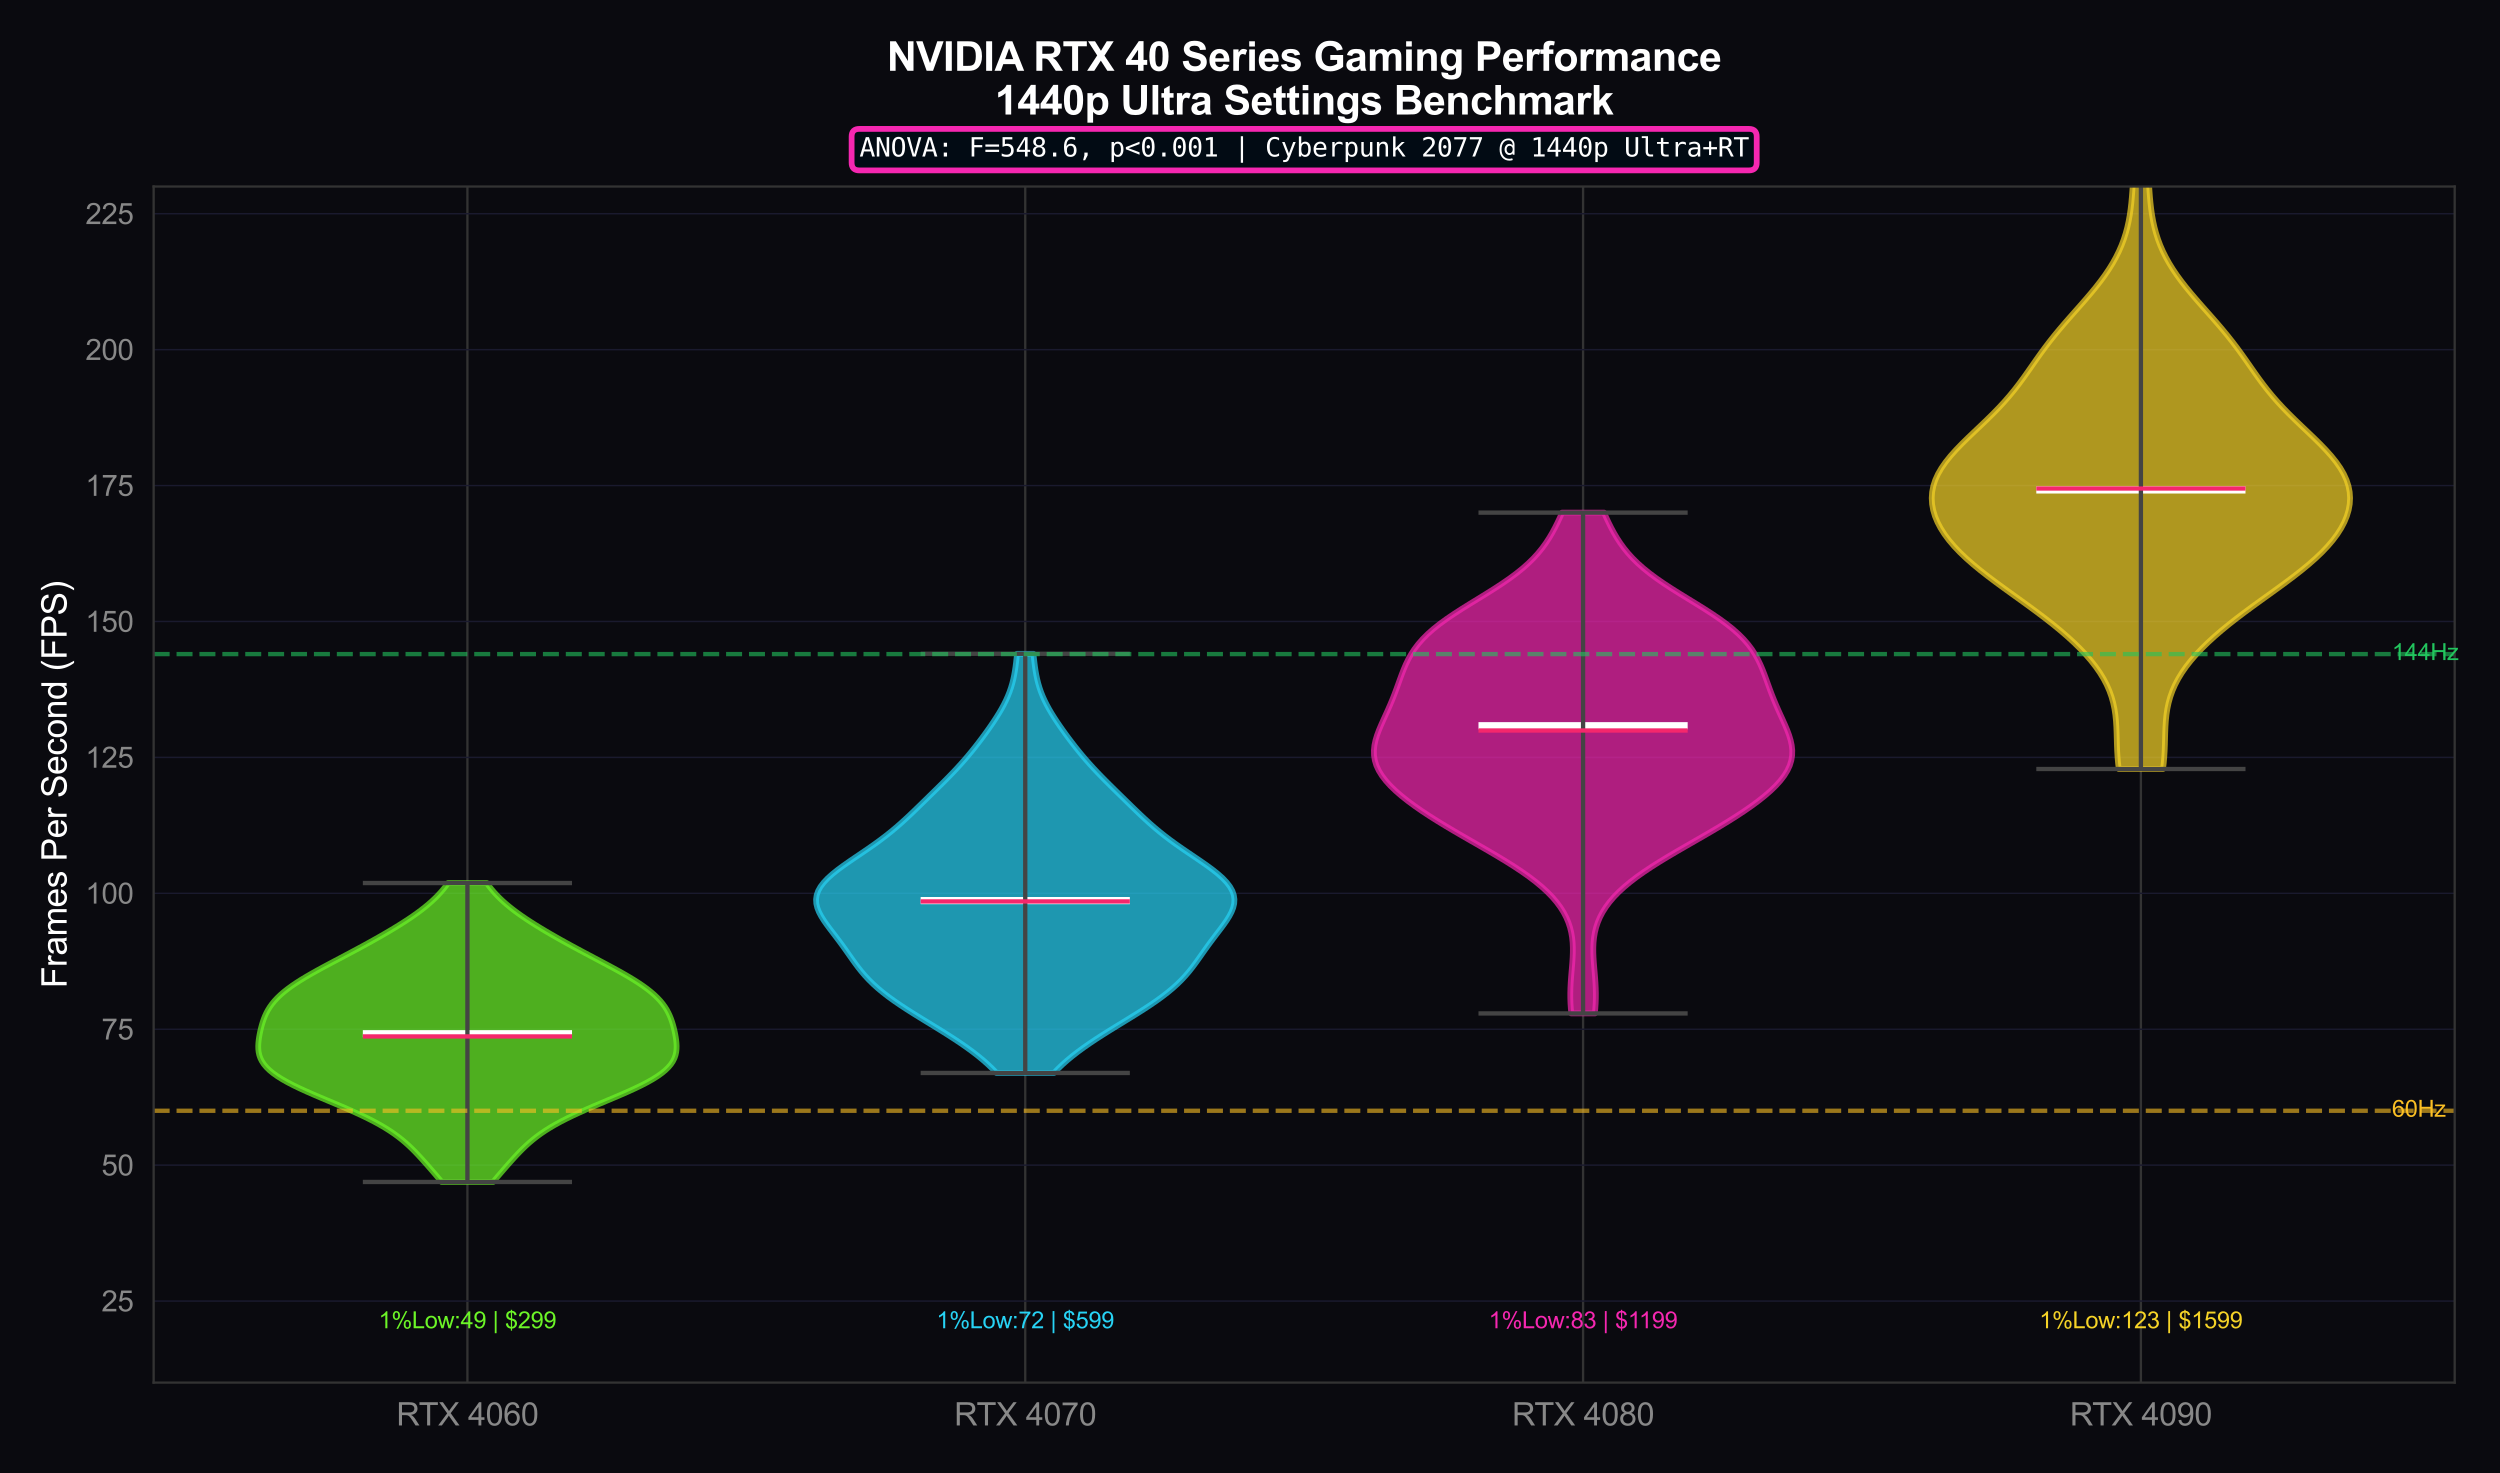 <?xml version="1.0" encoding="utf-8" standalone="no"?>
<!DOCTYPE svg PUBLIC "-//W3C//DTD SVG 1.1//EN"
  "http://www.w3.org/Graphics/SVG/1.1/DTD/svg11.dtd">
<svg xmlns:xlink="http://www.w3.org/1999/xlink" viewBox="0 0 867.981 511.492" xmlns="http://www.w3.org/2000/svg" version="1.1">
 <defs>
  <style type="text/css">*{stroke-linejoin: round; stroke-linecap: butt}</style>
 </defs>
 <g id="figure_1">
  <g id="patch_1">
   <path d="M 0 511.492 
L 867.981 511.492 
L 867.981 0 
L 0 0 
z
" style="fill: #0a0a0f"/>
  </g>
  <g id="axes_1">
   <g id="patch_2">
    <path d="M 53.344 480.032 
L 852.246 480.032 
L 852.246 64.768 
L 53.344 64.768 
z
" style="fill: #0a0a0f"/>
   </g>
   <g id="matplotlib.axis_1">
    <g id="xtick_1">
     <g id="line2d_1">
      <path d="M 162.285 480.032 
L 162.285 64.768 
" clip-path="url(#p65e911ee1b)" style="fill: none; stroke: #333333; stroke-width: 0.8; stroke-linecap: round"/>
     </g>
     <g id="text_1">
      <!-- RTX 4060 -->
      <g style="fill: #888888" transform="translate(137.619 494.906) scale(0.11 -0.11)">
       <defs>
        <path id="ArialMT-52" d="M 503 0 
L 503 4581 
L 2534 4581 
Q 3147 4581 3465 4457 
Q 3784 4334 3975 4021 
Q 4166 3709 4166 3331 
Q 4166 2844 3850 2509 
Q 3534 2175 2875 2084 
Q 3116 1969 3241 1856 
Q 3506 1613 3744 1247 
L 4541 0 
L 3778 0 
L 3172 953 
Q 2906 1366 2734 1584 
Q 2563 1803 2427 1890 
Q 2291 1978 2150 2013 
Q 2047 2034 1813 2034 
L 1109 2034 
L 1109 0 
L 503 0 
z
M 1109 2559 
L 2413 2559 
Q 2828 2559 3062 2645 
Q 3297 2731 3419 2920 
Q 3541 3109 3541 3331 
Q 3541 3656 3305 3865 
Q 3069 4075 2559 4075 
L 1109 4075 
L 1109 2559 
z
" transform="scale(0.016)"/>
        <path id="ArialMT-54" d="M 1659 0 
L 1659 4041 
L 150 4041 
L 150 4581 
L 3781 4581 
L 3781 4041 
L 2266 4041 
L 2266 0 
L 1659 0 
z
" transform="scale(0.016)"/>
        <path id="ArialMT-58" d="M 28 0 
L 1800 2388 
L 238 4581 
L 959 4581 
L 1791 3406 
Q 2050 3041 2159 2844 
Q 2313 3094 2522 3366 
L 3444 4581 
L 4103 4581 
L 2494 2422 
L 4228 0 
L 3478 0 
L 2325 1634 
Q 2228 1775 2125 1941 
Q 1972 1691 1906 1597 
L 756 0 
L 28 0 
z
" transform="scale(0.016)"/>
        <path id="ArialMT-20" transform="scale(0.016)"/>
        <path id="ArialMT-34" d="M 2069 0 
L 2069 1097 
L 81 1097 
L 81 1613 
L 2172 4581 
L 2631 4581 
L 2631 1613 
L 3250 1613 
L 3250 1097 
L 2631 1097 
L 2631 0 
L 2069 0 
z
M 2069 1613 
L 2069 3678 
L 634 1613 
L 2069 1613 
z
" transform="scale(0.016)"/>
        <path id="ArialMT-30" d="M 266 2259 
Q 266 3072 433 3567 
Q 600 4063 929 4331 
Q 1259 4600 1759 4600 
Q 2128 4600 2406 4451 
Q 2684 4303 2865 4023 
Q 3047 3744 3150 3342 
Q 3253 2941 3253 2259 
Q 3253 1453 3087 958 
Q 2922 463 2592 192 
Q 2263 -78 1759 -78 
Q 1097 -78 719 397 
Q 266 969 266 2259 
z
M 844 2259 
Q 844 1131 1108 757 
Q 1372 384 1759 384 
Q 2147 384 2411 759 
Q 2675 1134 2675 2259 
Q 2675 3391 2411 3762 
Q 2147 4134 1753 4134 
Q 1366 4134 1134 3806 
Q 844 3388 844 2259 
z
" transform="scale(0.016)"/>
        <path id="ArialMT-36" d="M 3184 3459 
L 2625 3416 
Q 2550 3747 2413 3897 
Q 2184 4138 1850 4138 
Q 1581 4138 1378 3988 
Q 1113 3794 959 3422 
Q 806 3050 800 2363 
Q 1003 2672 1297 2822 
Q 1591 2972 1913 2972 
Q 2475 2972 2870 2558 
Q 3266 2144 3266 1488 
Q 3266 1056 3080 686 
Q 2894 316 2569 119 
Q 2244 -78 1831 -78 
Q 1128 -78 684 439 
Q 241 956 241 2144 
Q 241 3472 731 4075 
Q 1159 4600 1884 4600 
Q 2425 4600 2770 4297 
Q 3116 3994 3184 3459 
z
M 888 1484 
Q 888 1194 1011 928 
Q 1134 663 1356 523 
Q 1578 384 1822 384 
Q 2178 384 2434 671 
Q 2691 959 2691 1453 
Q 2691 1928 2437 2201 
Q 2184 2475 1800 2475 
Q 1419 2475 1153 2201 
Q 888 1928 888 1484 
z
" transform="scale(0.016)"/>
       </defs>
       <use xlink:href="#ArialMT-52"/>
       <use xlink:href="#ArialMT-54" transform="translate(70.467 0)"/>
       <use xlink:href="#ArialMT-58" transform="translate(131.551 0)"/>
       <use xlink:href="#ArialMT-20" transform="translate(198.25 0)"/>
       <use xlink:href="#ArialMT-34" transform="translate(226.033 0)"/>
       <use xlink:href="#ArialMT-30" transform="translate(281.648 0)"/>
       <use xlink:href="#ArialMT-36" transform="translate(337.264 0)"/>
       <use xlink:href="#ArialMT-30" transform="translate(392.879 0)"/>
      </g>
     </g>
    </g>
    <g id="xtick_2">
     <g id="line2d_2">
      <path d="M 355.958 480.032 
L 355.958 64.768 
" clip-path="url(#p65e911ee1b)" style="fill: none; stroke: #333333; stroke-width: 0.8; stroke-linecap: round"/>
     </g>
     <g id="text_2">
      <!-- RTX 4070 -->
      <g style="fill: #888888" transform="translate(331.293 494.906) scale(0.11 -0.11)">
       <defs>
        <path id="ArialMT-37" d="M 303 3981 
L 303 4522 
L 3269 4522 
L 3269 4084 
Q 2831 3619 2401 2847 
Q 1972 2075 1738 1259 
Q 1569 684 1522 0 
L 944 0 
Q 953 541 1156 1306 
Q 1359 2072 1739 2783 
Q 2119 3494 2547 3981 
L 303 3981 
z
" transform="scale(0.016)"/>
       </defs>
       <use xlink:href="#ArialMT-52"/>
       <use xlink:href="#ArialMT-54" transform="translate(70.467 0)"/>
       <use xlink:href="#ArialMT-58" transform="translate(131.551 0)"/>
       <use xlink:href="#ArialMT-20" transform="translate(198.25 0)"/>
       <use xlink:href="#ArialMT-34" transform="translate(226.033 0)"/>
       <use xlink:href="#ArialMT-30" transform="translate(281.648 0)"/>
       <use xlink:href="#ArialMT-37" transform="translate(337.264 0)"/>
       <use xlink:href="#ArialMT-30" transform="translate(392.879 0)"/>
      </g>
     </g>
    </g>
    <g id="xtick_3">
     <g id="line2d_3">
      <path d="M 549.632 480.032 
L 549.632 64.768 
" clip-path="url(#p65e911ee1b)" style="fill: none; stroke: #333333; stroke-width: 0.8; stroke-linecap: round"/>
     </g>
     <g id="text_3">
      <!-- RTX 4080 -->
      <g style="fill: #888888" transform="translate(524.966 494.906) scale(0.11 -0.11)">
       <defs>
        <path id="ArialMT-38" d="M 1131 2484 
Q 781 2613 612 2850 
Q 444 3088 444 3419 
Q 444 3919 803 4259 
Q 1163 4600 1759 4600 
Q 2359 4600 2725 4251 
Q 3091 3903 3091 3403 
Q 3091 3084 2923 2848 
Q 2756 2613 2416 2484 
Q 2838 2347 3058 2040 
Q 3278 1734 3278 1309 
Q 3278 722 2862 322 
Q 2447 -78 1769 -78 
Q 1091 -78 675 323 
Q 259 725 259 1325 
Q 259 1772 486 2073 
Q 713 2375 1131 2484 
z
M 1019 3438 
Q 1019 3113 1228 2906 
Q 1438 2700 1772 2700 
Q 2097 2700 2305 2904 
Q 2513 3109 2513 3406 
Q 2513 3716 2298 3927 
Q 2084 4138 1766 4138 
Q 1444 4138 1231 3931 
Q 1019 3725 1019 3438 
z
M 838 1322 
Q 838 1081 952 856 
Q 1066 631 1291 507 
Q 1516 384 1775 384 
Q 2178 384 2440 643 
Q 2703 903 2703 1303 
Q 2703 1709 2433 1975 
Q 2163 2241 1756 2241 
Q 1359 2241 1098 1978 
Q 838 1716 838 1322 
z
" transform="scale(0.016)"/>
       </defs>
       <use xlink:href="#ArialMT-52"/>
       <use xlink:href="#ArialMT-54" transform="translate(70.467 0)"/>
       <use xlink:href="#ArialMT-58" transform="translate(131.551 0)"/>
       <use xlink:href="#ArialMT-20" transform="translate(198.25 0)"/>
       <use xlink:href="#ArialMT-34" transform="translate(226.033 0)"/>
       <use xlink:href="#ArialMT-30" transform="translate(281.648 0)"/>
       <use xlink:href="#ArialMT-38" transform="translate(337.264 0)"/>
       <use xlink:href="#ArialMT-30" transform="translate(392.879 0)"/>
      </g>
     </g>
    </g>
    <g id="xtick_4">
     <g id="line2d_4">
      <path d="M 743.305 480.032 
L 743.305 64.768 
" clip-path="url(#p65e911ee1b)" style="fill: none; stroke: #333333; stroke-width: 0.8; stroke-linecap: round"/>
     </g>
     <g id="text_4">
      <!-- RTX 4090 -->
      <g style="fill: #888888" transform="translate(718.639 494.906) scale(0.11 -0.11)">
       <defs>
        <path id="ArialMT-39" d="M 350 1059 
L 891 1109 
Q 959 728 1153 556 
Q 1347 384 1650 384 
Q 1909 384 2104 503 
Q 2300 622 2425 820 
Q 2550 1019 2634 1356 
Q 2719 1694 2719 2044 
Q 2719 2081 2716 2156 
Q 2547 1888 2255 1720 
Q 1963 1553 1622 1553 
Q 1053 1553 659 1965 
Q 266 2378 266 3053 
Q 266 3750 677 4175 
Q 1088 4600 1706 4600 
Q 2153 4600 2523 4359 
Q 2894 4119 3086 3673 
Q 3278 3228 3278 2384 
Q 3278 1506 3087 986 
Q 2897 466 2520 194 
Q 2144 -78 1638 -78 
Q 1100 -78 759 220 
Q 419 519 350 1059 
z
M 2653 3081 
Q 2653 3566 2395 3850 
Q 2138 4134 1775 4134 
Q 1400 4134 1122 3828 
Q 844 3522 844 3034 
Q 844 2597 1108 2323 
Q 1372 2050 1759 2050 
Q 2150 2050 2401 2323 
Q 2653 2597 2653 3081 
z
" transform="scale(0.016)"/>
       </defs>
       <use xlink:href="#ArialMT-52"/>
       <use xlink:href="#ArialMT-54" transform="translate(70.467 0)"/>
       <use xlink:href="#ArialMT-58" transform="translate(131.551 0)"/>
       <use xlink:href="#ArialMT-20" transform="translate(198.25 0)"/>
       <use xlink:href="#ArialMT-34" transform="translate(226.033 0)"/>
       <use xlink:href="#ArialMT-30" transform="translate(281.648 0)"/>
       <use xlink:href="#ArialMT-39" transform="translate(337.264 0)"/>
       <use xlink:href="#ArialMT-30" transform="translate(392.879 0)"/>
      </g>
     </g>
    </g>
   </g>
   <g id="matplotlib.axis_2">
    <g id="ytick_1">
     <g id="line2d_5">
      <path d="M 53.344 451.719 
L 852.246 451.719 
" clip-path="url(#p65e911ee1b)" style="fill: none; stroke: #1a1a2e; stroke-width: 0.5; stroke-linecap: round"/>
     </g>
     <g id="text_5">
      <!-- 25 -->
      <g style="fill: #888888" transform="translate(35.222 455.297) scale(0.1 -0.1)">
       <defs>
        <path id="ArialMT-32" d="M 3222 541 
L 3222 0 
L 194 0 
Q 188 203 259 391 
Q 375 700 629 1000 
Q 884 1300 1366 1694 
Q 2113 2306 2375 2664 
Q 2638 3022 2638 3341 
Q 2638 3675 2398 3904 
Q 2159 4134 1775 4134 
Q 1369 4134 1125 3890 
Q 881 3647 878 3216 
L 300 3275 
Q 359 3922 746 4261 
Q 1134 4600 1788 4600 
Q 2447 4600 2831 4234 
Q 3216 3869 3216 3328 
Q 3216 3053 3103 2787 
Q 2991 2522 2730 2228 
Q 2469 1934 1863 1422 
Q 1356 997 1212 845 
Q 1069 694 975 541 
L 3222 541 
z
" transform="scale(0.016)"/>
        <path id="ArialMT-35" d="M 266 1200 
L 856 1250 
Q 922 819 1161 601 
Q 1400 384 1738 384 
Q 2144 384 2425 690 
Q 2706 997 2706 1503 
Q 2706 1984 2436 2262 
Q 2166 2541 1728 2541 
Q 1456 2541 1237 2417 
Q 1019 2294 894 2097 
L 366 2166 
L 809 4519 
L 3088 4519 
L 3088 3981 
L 1259 3981 
L 1013 2750 
Q 1425 3038 1878 3038 
Q 2478 3038 2890 2622 
Q 3303 2206 3303 1553 
Q 3303 931 2941 478 
Q 2500 -78 1738 -78 
Q 1113 -78 717 272 
Q 322 622 266 1200 
z
" transform="scale(0.016)"/>
       </defs>
       <use xlink:href="#ArialMT-32"/>
       <use xlink:href="#ArialMT-35" transform="translate(55.615 0)"/>
      </g>
     </g>
    </g>
    <g id="ytick_2">
     <g id="line2d_6">
      <path d="M 53.344 404.529 
L 852.246 404.529 
" clip-path="url(#p65e911ee1b)" style="fill: none; stroke: #1a1a2e; stroke-width: 0.5; stroke-linecap: round"/>
     </g>
     <g id="text_6">
      <!-- 50 -->
      <g style="fill: #888888" transform="translate(35.222 408.108) scale(0.1 -0.1)">
       <use xlink:href="#ArialMT-35"/>
       <use xlink:href="#ArialMT-30" transform="translate(55.615 0)"/>
      </g>
     </g>
    </g>
    <g id="ytick_3">
     <g id="line2d_7">
      <path d="M 53.344 357.34 
L 852.246 357.34 
" clip-path="url(#p65e911ee1b)" style="fill: none; stroke: #1a1a2e; stroke-width: 0.5; stroke-linecap: round"/>
     </g>
     <g id="text_7">
      <!-- 75 -->
      <g style="fill: #888888" transform="translate(35.222 360.919) scale(0.1 -0.1)">
       <use xlink:href="#ArialMT-37"/>
       <use xlink:href="#ArialMT-35" transform="translate(55.615 0)"/>
      </g>
     </g>
    </g>
    <g id="ytick_4">
     <g id="line2d_8">
      <path d="M 53.344 310.151 
L 852.246 310.151 
" clip-path="url(#p65e911ee1b)" style="fill: none; stroke: #1a1a2e; stroke-width: 0.5; stroke-linecap: round"/>
     </g>
     <g id="text_8">
      <!-- 100 -->
      <g style="fill: #888888" transform="translate(29.661 313.73) scale(0.1 -0.1)">
       <defs>
        <path id="ArialMT-31" d="M 2384 0 
L 1822 0 
L 1822 3584 
Q 1619 3391 1289 3197 
Q 959 3003 697 2906 
L 697 3450 
Q 1169 3672 1522 3987 
Q 1875 4303 2022 4600 
L 2384 4600 
L 2384 0 
z
" transform="scale(0.016)"/>
       </defs>
       <use xlink:href="#ArialMT-31"/>
       <use xlink:href="#ArialMT-30" transform="translate(55.615 0)"/>
       <use xlink:href="#ArialMT-30" transform="translate(111.23 0)"/>
      </g>
     </g>
    </g>
    <g id="ytick_5">
     <g id="line2d_9">
      <path d="M 53.344 262.962 
L 852.246 262.962 
" clip-path="url(#p65e911ee1b)" style="fill: none; stroke: #1a1a2e; stroke-width: 0.5; stroke-linecap: round"/>
     </g>
     <g id="text_9">
      <!-- 125 -->
      <g style="fill: #888888" transform="translate(29.661 266.541) scale(0.1 -0.1)">
       <use xlink:href="#ArialMT-31"/>
       <use xlink:href="#ArialMT-32" transform="translate(55.615 0)"/>
       <use xlink:href="#ArialMT-35" transform="translate(111.23 0)"/>
      </g>
     </g>
    </g>
    <g id="ytick_6">
     <g id="line2d_10">
      <path d="M 53.344 215.773 
L 852.246 215.773 
" clip-path="url(#p65e911ee1b)" style="fill: none; stroke: #1a1a2e; stroke-width: 0.5; stroke-linecap: round"/>
     </g>
     <g id="text_10">
      <!-- 150 -->
      <g style="fill: #888888" transform="translate(29.661 219.352) scale(0.1 -0.1)">
       <use xlink:href="#ArialMT-31"/>
       <use xlink:href="#ArialMT-35" transform="translate(55.615 0)"/>
       <use xlink:href="#ArialMT-30" transform="translate(111.23 0)"/>
      </g>
     </g>
    </g>
    <g id="ytick_7">
     <g id="line2d_11">
      <path d="M 53.344 168.584 
L 852.246 168.584 
" clip-path="url(#p65e911ee1b)" style="fill: none; stroke: #1a1a2e; stroke-width: 0.5; stroke-linecap: round"/>
     </g>
     <g id="text_11">
      <!-- 175 -->
      <g style="fill: #888888" transform="translate(29.661 172.163) scale(0.1 -0.1)">
       <use xlink:href="#ArialMT-31"/>
       <use xlink:href="#ArialMT-37" transform="translate(55.615 0)"/>
       <use xlink:href="#ArialMT-35" transform="translate(111.23 0)"/>
      </g>
     </g>
    </g>
    <g id="ytick_8">
     <g id="line2d_12">
      <path d="M 53.344 121.395 
L 852.246 121.395 
" clip-path="url(#p65e911ee1b)" style="fill: none; stroke: #1a1a2e; stroke-width: 0.5; stroke-linecap: round"/>
     </g>
     <g id="text_12">
      <!-- 200 -->
      <g style="fill: #888888" transform="translate(29.661 124.974) scale(0.1 -0.1)">
       <use xlink:href="#ArialMT-32"/>
       <use xlink:href="#ArialMT-30" transform="translate(55.615 0)"/>
       <use xlink:href="#ArialMT-30" transform="translate(111.23 0)"/>
      </g>
     </g>
    </g>
    <g id="ytick_9">
     <g id="line2d_13">
      <path d="M 53.344 74.206 
L 852.246 74.206 
" clip-path="url(#p65e911ee1b)" style="fill: none; stroke: #1a1a2e; stroke-width: 0.5; stroke-linecap: round"/>
     </g>
     <g id="text_13">
      <!-- 225 -->
      <g style="fill: #888888" transform="translate(29.661 77.785) scale(0.1 -0.1)">
       <use xlink:href="#ArialMT-32"/>
       <use xlink:href="#ArialMT-32" transform="translate(55.615 0)"/>
       <use xlink:href="#ArialMT-35" transform="translate(111.23 0)"/>
      </g>
     </g>
    </g>
    <g id="text_14">
     <!-- Frames Per Second (FPS) -->
     <g style="fill: #ffffff" transform="translate(23.136 343.084) rotate(-90) scale(0.12 -0.12)">
      <defs>
       <path id="ArialMT-46" d="M 525 0 
L 525 4581 
L 3616 4581 
L 3616 4041 
L 1131 4041 
L 1131 2622 
L 3281 2622 
L 3281 2081 
L 1131 2081 
L 1131 0 
L 525 0 
z
" transform="scale(0.016)"/>
       <path id="ArialMT-72" d="M 416 0 
L 416 3319 
L 922 3319 
L 922 2816 
Q 1116 3169 1280 3281 
Q 1444 3394 1641 3394 
Q 1925 3394 2219 3213 
L 2025 2691 
Q 1819 2813 1613 2813 
Q 1428 2813 1281 2702 
Q 1134 2591 1072 2394 
Q 978 2094 978 1738 
L 978 0 
L 416 0 
z
" transform="scale(0.016)"/>
       <path id="ArialMT-61" d="M 2588 409 
Q 2275 144 1986 34 
Q 1697 -75 1366 -75 
Q 819 -75 525 192 
Q 231 459 231 875 
Q 231 1119 342 1320 
Q 453 1522 633 1644 
Q 813 1766 1038 1828 
Q 1203 1872 1538 1913 
Q 2219 1994 2541 2106 
Q 2544 2222 2544 2253 
Q 2544 2597 2384 2738 
Q 2169 2928 1744 2928 
Q 1347 2928 1158 2789 
Q 969 2650 878 2297 
L 328 2372 
Q 403 2725 575 2942 
Q 747 3159 1072 3276 
Q 1397 3394 1825 3394 
Q 2250 3394 2515 3294 
Q 2781 3194 2906 3042 
Q 3031 2891 3081 2659 
Q 3109 2516 3109 2141 
L 3109 1391 
Q 3109 606 3145 398 
Q 3181 191 3288 0 
L 2700 0 
Q 2613 175 2588 409 
z
M 2541 1666 
Q 2234 1541 1622 1453 
Q 1275 1403 1131 1340 
Q 988 1278 909 1158 
Q 831 1038 831 891 
Q 831 666 1001 516 
Q 1172 366 1500 366 
Q 1825 366 2078 508 
Q 2331 650 2450 897 
Q 2541 1088 2541 1459 
L 2541 1666 
z
" transform="scale(0.016)"/>
       <path id="ArialMT-6d" d="M 422 0 
L 422 3319 
L 925 3319 
L 925 2853 
Q 1081 3097 1340 3245 
Q 1600 3394 1931 3394 
Q 2300 3394 2536 3241 
Q 2772 3088 2869 2813 
Q 3263 3394 3894 3394 
Q 4388 3394 4653 3120 
Q 4919 2847 4919 2278 
L 4919 0 
L 4359 0 
L 4359 2091 
Q 4359 2428 4304 2576 
Q 4250 2725 4106 2815 
Q 3963 2906 3769 2906 
Q 3419 2906 3187 2673 
Q 2956 2441 2956 1928 
L 2956 0 
L 2394 0 
L 2394 2156 
Q 2394 2531 2256 2718 
Q 2119 2906 1806 2906 
Q 1569 2906 1367 2781 
Q 1166 2656 1075 2415 
Q 984 2175 984 1722 
L 984 0 
L 422 0 
z
" transform="scale(0.016)"/>
       <path id="ArialMT-65" d="M 2694 1069 
L 3275 997 
Q 3138 488 2766 206 
Q 2394 -75 1816 -75 
Q 1088 -75 661 373 
Q 234 822 234 1631 
Q 234 2469 665 2931 
Q 1097 3394 1784 3394 
Q 2450 3394 2872 2941 
Q 3294 2488 3294 1666 
Q 3294 1616 3291 1516 
L 816 1516 
Q 847 969 1125 678 
Q 1403 388 1819 388 
Q 2128 388 2347 550 
Q 2566 713 2694 1069 
z
M 847 1978 
L 2700 1978 
Q 2663 2397 2488 2606 
Q 2219 2931 1791 2931 
Q 1403 2931 1139 2672 
Q 875 2413 847 1978 
z
" transform="scale(0.016)"/>
       <path id="ArialMT-73" d="M 197 991 
L 753 1078 
Q 800 744 1014 566 
Q 1228 388 1613 388 
Q 2000 388 2187 545 
Q 2375 703 2375 916 
Q 2375 1106 2209 1216 
Q 2094 1291 1634 1406 
Q 1016 1563 777 1677 
Q 538 1791 414 1992 
Q 291 2194 291 2438 
Q 291 2659 392 2848 
Q 494 3038 669 3163 
Q 800 3259 1026 3326 
Q 1253 3394 1513 3394 
Q 1903 3394 2198 3281 
Q 2494 3169 2634 2976 
Q 2775 2784 2828 2463 
L 2278 2388 
Q 2241 2644 2061 2787 
Q 1881 2931 1553 2931 
Q 1166 2931 1000 2803 
Q 834 2675 834 2503 
Q 834 2394 903 2306 
Q 972 2216 1119 2156 
Q 1203 2125 1616 2013 
Q 2213 1853 2448 1751 
Q 2684 1650 2818 1456 
Q 2953 1263 2953 975 
Q 2953 694 2789 445 
Q 2625 197 2315 61 
Q 2006 -75 1616 -75 
Q 969 -75 630 194 
Q 291 463 197 991 
z
" transform="scale(0.016)"/>
       <path id="ArialMT-50" d="M 494 0 
L 494 4581 
L 2222 4581 
Q 2678 4581 2919 4538 
Q 3256 4481 3484 4323 
Q 3713 4166 3852 3881 
Q 3991 3597 3991 3256 
Q 3991 2672 3619 2267 
Q 3247 1863 2275 1863 
L 1100 1863 
L 1100 0 
L 494 0 
z
M 1100 2403 
L 2284 2403 
Q 2872 2403 3119 2622 
Q 3366 2841 3366 3238 
Q 3366 3525 3220 3729 
Q 3075 3934 2838 4000 
Q 2684 4041 2272 4041 
L 1100 4041 
L 1100 2403 
z
" transform="scale(0.016)"/>
       <path id="ArialMT-53" d="M 288 1472 
L 859 1522 
Q 900 1178 1048 958 
Q 1197 738 1509 602 
Q 1822 466 2213 466 
Q 2559 466 2825 569 
Q 3091 672 3220 851 
Q 3350 1031 3350 1244 
Q 3350 1459 3225 1620 
Q 3100 1781 2813 1891 
Q 2628 1963 1997 2114 
Q 1366 2266 1113 2400 
Q 784 2572 623 2826 
Q 463 3081 463 3397 
Q 463 3744 659 4045 
Q 856 4347 1234 4503 
Q 1613 4659 2075 4659 
Q 2584 4659 2973 4495 
Q 3363 4331 3572 4012 
Q 3781 3694 3797 3291 
L 3216 3247 
Q 3169 3681 2898 3903 
Q 2628 4125 2100 4125 
Q 1550 4125 1298 3923 
Q 1047 3722 1047 3438 
Q 1047 3191 1225 3031 
Q 1400 2872 2139 2705 
Q 2878 2538 3153 2413 
Q 3553 2228 3743 1945 
Q 3934 1663 3934 1294 
Q 3934 928 3725 604 
Q 3516 281 3123 101 
Q 2731 -78 2241 -78 
Q 1619 -78 1198 103 
Q 778 284 539 648 
Q 300 1013 288 1472 
z
" transform="scale(0.016)"/>
       <path id="ArialMT-63" d="M 2588 1216 
L 3141 1144 
Q 3050 572 2676 248 
Q 2303 -75 1759 -75 
Q 1078 -75 664 370 
Q 250 816 250 1647 
Q 250 2184 428 2587 
Q 606 2991 970 3192 
Q 1334 3394 1763 3394 
Q 2303 3394 2647 3120 
Q 2991 2847 3088 2344 
L 2541 2259 
Q 2463 2594 2264 2762 
Q 2066 2931 1784 2931 
Q 1359 2931 1093 2626 
Q 828 2322 828 1663 
Q 828 994 1084 691 
Q 1341 388 1753 388 
Q 2084 388 2306 591 
Q 2528 794 2588 1216 
z
" transform="scale(0.016)"/>
       <path id="ArialMT-6f" d="M 213 1659 
Q 213 2581 725 3025 
Q 1153 3394 1769 3394 
Q 2453 3394 2887 2945 
Q 3322 2497 3322 1706 
Q 3322 1066 3130 698 
Q 2938 331 2570 128 
Q 2203 -75 1769 -75 
Q 1072 -75 642 372 
Q 213 819 213 1659 
z
M 791 1659 
Q 791 1022 1069 705 
Q 1347 388 1769 388 
Q 2188 388 2466 706 
Q 2744 1025 2744 1678 
Q 2744 2294 2464 2611 
Q 2184 2928 1769 2928 
Q 1347 2928 1069 2612 
Q 791 2297 791 1659 
z
" transform="scale(0.016)"/>
       <path id="ArialMT-6e" d="M 422 0 
L 422 3319 
L 928 3319 
L 928 2847 
Q 1294 3394 1984 3394 
Q 2284 3394 2536 3286 
Q 2788 3178 2913 3003 
Q 3038 2828 3088 2588 
Q 3119 2431 3119 2041 
L 3119 0 
L 2556 0 
L 2556 2019 
Q 2556 2363 2490 2533 
Q 2425 2703 2258 2804 
Q 2091 2906 1866 2906 
Q 1506 2906 1245 2678 
Q 984 2450 984 1813 
L 984 0 
L 422 0 
z
" transform="scale(0.016)"/>
       <path id="ArialMT-64" d="M 2575 0 
L 2575 419 
Q 2259 -75 1647 -75 
Q 1250 -75 917 144 
Q 584 363 401 755 
Q 219 1147 219 1656 
Q 219 2153 384 2558 
Q 550 2963 881 3178 
Q 1213 3394 1622 3394 
Q 1922 3394 2156 3267 
Q 2391 3141 2538 2938 
L 2538 4581 
L 3097 4581 
L 3097 0 
L 2575 0 
z
M 797 1656 
Q 797 1019 1065 703 
Q 1334 388 1700 388 
Q 2069 388 2326 689 
Q 2584 991 2584 1609 
Q 2584 2291 2321 2609 
Q 2059 2928 1675 2928 
Q 1300 2928 1048 2622 
Q 797 2316 797 1656 
z
" transform="scale(0.016)"/>
       <path id="ArialMT-28" d="M 1497 -1347 
Q 1031 -759 709 28 
Q 388 816 388 1659 
Q 388 2403 628 3084 
Q 909 3875 1497 4659 
L 1900 4659 
Q 1522 4009 1400 3731 
Q 1209 3300 1100 2831 
Q 966 2247 966 1656 
Q 966 153 1900 -1347 
L 1497 -1347 
z
" transform="scale(0.016)"/>
       <path id="ArialMT-29" d="M 791 -1347 
L 388 -1347 
Q 1322 153 1322 1656 
Q 1322 2244 1188 2822 
Q 1081 3291 891 3722 
Q 769 4003 388 4659 
L 791 4659 
Q 1378 3875 1659 3084 
Q 1900 2403 1900 1659 
Q 1900 816 1576 28 
Q 1253 -759 791 -1347 
z
" transform="scale(0.016)"/>
      </defs>
      <use xlink:href="#ArialMT-46"/>
      <use xlink:href="#ArialMT-72" transform="translate(61.084 0)"/>
      <use xlink:href="#ArialMT-61" transform="translate(94.385 0)"/>
      <use xlink:href="#ArialMT-6d" transform="translate(150 0)"/>
      <use xlink:href="#ArialMT-65" transform="translate(233.301 0)"/>
      <use xlink:href="#ArialMT-73" transform="translate(288.916 0)"/>
      <use xlink:href="#ArialMT-20" transform="translate(338.916 0)"/>
      <use xlink:href="#ArialMT-50" transform="translate(366.699 0)"/>
      <use xlink:href="#ArialMT-65" transform="translate(433.398 0)"/>
      <use xlink:href="#ArialMT-72" transform="translate(489.014 0)"/>
      <use xlink:href="#ArialMT-20" transform="translate(522.314 0)"/>
      <use xlink:href="#ArialMT-53" transform="translate(550.098 0)"/>
      <use xlink:href="#ArialMT-65" transform="translate(616.797 0)"/>
      <use xlink:href="#ArialMT-63" transform="translate(672.412 0)"/>
      <use xlink:href="#ArialMT-6f" transform="translate(722.412 0)"/>
      <use xlink:href="#ArialMT-6e" transform="translate(778.027 0)"/>
      <use xlink:href="#ArialMT-64" transform="translate(833.643 0)"/>
      <use xlink:href="#ArialMT-20" transform="translate(889.258 0)"/>
      <use xlink:href="#ArialMT-28" transform="translate(917.041 0)"/>
      <use xlink:href="#ArialMT-46" transform="translate(950.342 0)"/>
      <use xlink:href="#ArialMT-50" transform="translate(1011.426 0)"/>
      <use xlink:href="#ArialMT-53" transform="translate(1078.125 0)"/>
      <use xlink:href="#ArialMT-29" transform="translate(1144.824 0)"/>
     </g>
    </g>
   </g>
   <g id="FillBetweenPolyCollection_1">
    <defs>
     <path id="mc741bb9a0b" d="M 171.243 -101.118 
L 153.328 -101.118 
L 152.464 -102.166 
L 151.582 -103.215 
L 150.688 -104.263 
L 149.783 -105.311 
L 148.869 -106.36 
L 147.947 -107.408 
L 147.014 -108.457 
L 146.065 -109.505 
L 145.094 -110.554 
L 144.092 -111.602 
L 143.05 -112.651 
L 141.954 -113.699 
L 140.792 -114.748 
L 139.552 -115.796 
L 138.219 -116.844 
L 136.784 -117.893 
L 135.235 -118.941 
L 133.565 -119.99 
L 131.77 -121.038 
L 129.849 -122.087 
L 127.804 -123.135 
L 125.644 -124.184 
L 123.379 -125.232 
L 121.025 -126.281 
L 118.602 -127.329 
L 116.131 -128.377 
L 113.639 -129.426 
L 111.154 -130.474 
L 108.705 -131.523 
L 106.321 -132.571 
L 104.032 -133.62 
L 101.864 -134.668 
L 99.842 -135.717 
L 97.986 -136.765 
L 96.315 -137.814 
L 94.838 -138.862 
L 93.562 -139.91 
L 92.488 -140.959 
L 91.61 -142.007 
L 90.918 -143.056 
L 90.397 -144.104 
L 90.031 -145.153 
L 89.8 -146.201 
L 89.682 -147.25 
L 89.658 -148.298 
L 89.708 -149.347 
L 89.816 -150.395 
L 89.969 -151.444 
L 90.157 -152.492 
L 90.376 -153.54 
L 90.625 -154.589 
L 90.905 -155.637 
L 91.222 -156.686 
L 91.586 -157.734 
L 92.006 -158.783 
L 92.494 -159.831 
L 93.061 -160.88 
L 93.717 -161.928 
L 94.474 -162.977 
L 95.339 -164.025 
L 96.319 -165.073 
L 97.416 -166.122 
L 98.633 -167.17 
L 99.967 -168.219 
L 101.414 -169.267 
L 102.967 -170.316 
L 104.617 -171.364 
L 106.353 -172.413 
L 108.162 -173.461 
L 110.032 -174.51 
L 111.948 -175.558 
L 113.898 -176.606 
L 115.87 -177.655 
L 117.851 -178.703 
L 119.832 -179.752 
L 121.806 -180.8 
L 123.765 -181.849 
L 125.705 -182.897 
L 127.622 -183.946 
L 129.511 -184.994 
L 131.372 -186.043 
L 133.2 -187.091 
L 134.992 -188.139 
L 136.745 -189.188 
L 138.454 -190.236 
L 140.114 -191.285 
L 141.721 -192.333 
L 143.268 -193.382 
L 144.751 -194.43 
L 146.165 -195.479 
L 147.506 -196.527 
L 148.772 -197.576 
L 149.961 -198.624 
L 151.073 -199.672 
L 152.109 -200.721 
L 153.072 -201.769 
L 153.964 -202.818 
L 154.79 -203.866 
L 155.553 -204.915 
L 169.017 -204.915 
L 169.017 -204.915 
L 169.78 -203.866 
L 170.606 -202.818 
L 171.498 -201.769 
L 172.461 -200.721 
L 173.497 -199.672 
L 174.609 -198.624 
L 175.798 -197.576 
L 177.064 -196.527 
L 178.405 -195.479 
L 179.819 -194.43 
L 181.302 -193.382 
L 182.849 -192.333 
L 184.456 -191.285 
L 186.116 -190.236 
L 187.826 -189.188 
L 189.578 -188.139 
L 191.371 -187.091 
L 193.199 -186.043 
L 195.059 -184.994 
L 196.949 -183.946 
L 198.865 -182.897 
L 200.805 -181.849 
L 202.765 -180.8 
L 204.738 -179.752 
L 206.72 -178.703 
L 208.701 -177.655 
L 210.672 -176.606 
L 212.622 -175.558 
L 214.539 -174.51 
L 216.408 -173.461 
L 218.218 -172.413 
L 219.954 -171.364 
L 221.604 -170.316 
L 223.157 -169.267 
L 224.604 -168.219 
L 225.937 -167.17 
L 227.154 -166.122 
L 228.252 -165.073 
L 229.231 -164.025 
L 230.096 -162.977 
L 230.853 -161.928 
L 231.51 -160.88 
L 232.077 -159.831 
L 232.564 -158.783 
L 232.984 -157.734 
L 233.348 -156.686 
L 233.666 -155.637 
L 233.946 -154.589 
L 234.194 -153.54 
L 234.413 -152.492 
L 234.602 -151.444 
L 234.755 -150.395 
L 234.863 -149.347 
L 234.913 -148.298 
L 234.888 -147.25 
L 234.77 -146.201 
L 234.539 -145.153 
L 234.173 -144.104 
L 233.653 -143.056 
L 232.961 -142.007 
L 232.083 -140.959 
L 231.008 -139.91 
L 229.732 -138.862 
L 228.256 -137.814 
L 226.584 -136.765 
L 224.729 -135.717 
L 222.707 -134.668 
L 220.539 -133.62 
L 218.249 -132.571 
L 215.865 -131.523 
L 213.416 -130.474 
L 210.931 -129.426 
L 208.439 -128.377 
L 205.969 -127.329 
L 203.545 -126.281 
L 201.191 -125.232 
L 198.927 -124.184 
L 196.766 -123.135 
L 194.722 -122.087 
L 192.801 -121.038 
L 191.006 -119.99 
L 189.336 -118.941 
L 187.787 -117.893 
L 186.351 -116.844 
L 185.019 -115.796 
L 183.778 -114.748 
L 182.617 -113.699 
L 181.521 -112.651 
L 180.478 -111.602 
L 179.476 -110.554 
L 178.505 -109.505 
L 177.557 -108.457 
L 176.623 -107.408 
L 175.701 -106.36 
L 174.788 -105.311 
L 173.883 -104.263 
L 172.988 -103.215 
L 172.107 -102.166 
L 171.243 -101.118 
z
" style="stroke: #6cf527; stroke-opacity: 0.7; stroke-width: 2"/>
    </defs>
    <g clip-path="url(#p65e911ee1b)">
     <use xlink:href="#mc741bb9a0b" x="0" y="511.492" style="fill: #6cf527; fill-opacity: 0.7; stroke: #6cf527; stroke-opacity: 0.7; stroke-width: 2"/>
    </g>
   </g>
   <g id="FillBetweenPolyCollection_2">
    <defs>
     <path id="m160dc3418c" d="M 365.961 -138.968 
L 345.956 -138.968 
L 344.546 -140.438 
L 343.012 -141.909 
L 341.353 -143.379 
L 339.573 -144.849 
L 337.674 -146.319 
L 335.664 -147.789 
L 333.551 -149.259 
L 331.348 -150.729 
L 329.068 -152.199 
L 326.728 -153.669 
L 324.347 -155.139 
L 321.947 -156.609 
L 319.551 -158.079 
L 317.181 -159.549 
L 314.864 -161.019 
L 312.62 -162.489 
L 310.473 -163.959 
L 308.439 -165.429 
L 306.534 -166.9 
L 304.765 -168.37 
L 303.135 -169.84 
L 301.642 -171.31 
L 300.276 -172.78 
L 299.021 -174.25 
L 297.857 -175.72 
L 296.762 -177.19 
L 295.709 -178.66 
L 294.677 -180.13 
L 293.642 -181.6 
L 292.59 -183.07 
L 291.511 -184.54 
L 290.406 -186.01 
L 289.283 -187.48 
L 288.162 -188.95 
L 287.069 -190.42 
L 286.041 -191.891 
L 285.118 -193.361 
L 284.344 -194.831 
L 283.762 -196.301 
L 283.413 -197.771 
L 283.331 -199.241 
L 283.54 -200.711 
L 284.056 -202.181 
L 284.879 -203.651 
L 286 -205.121 
L 287.395 -206.591 
L 289.033 -208.061 
L 290.873 -209.531 
L 292.868 -211.001 
L 294.971 -212.471 
L 297.132 -213.941 
L 299.308 -215.411 
L 301.461 -216.882 
L 303.56 -218.352 
L 305.585 -219.822 
L 307.522 -221.292 
L 309.368 -222.762 
L 311.127 -224.232 
L 312.809 -225.702 
L 314.428 -227.172 
L 315.999 -228.642 
L 317.536 -230.112 
L 319.055 -231.582 
L 320.563 -233.052 
L 322.068 -234.522 
L 323.571 -235.992 
L 325.07 -237.462 
L 326.561 -238.932 
L 328.035 -240.403 
L 329.487 -241.873 
L 330.907 -243.343 
L 332.289 -244.813 
L 333.629 -246.283 
L 334.926 -247.753 
L 336.18 -249.223 
L 337.392 -250.693 
L 338.567 -252.163 
L 339.709 -253.633 
L 340.821 -255.103 
L 341.906 -256.573 
L 342.964 -258.043 
L 343.993 -259.513 
L 344.99 -260.983 
L 345.95 -262.453 
L 346.864 -263.923 
L 347.724 -265.394 
L 348.524 -266.864 
L 349.256 -268.334 
L 349.915 -269.804 
L 350.498 -271.274 
L 351.006 -272.744 
L 351.441 -274.214 
L 351.809 -275.684 
L 352.117 -277.154 
L 352.374 -278.624 
L 352.592 -280.094 
L 352.78 -281.564 
L 352.948 -283.034 
L 353.106 -284.504 
L 358.81 -284.504 
L 358.81 -284.504 
L 358.968 -283.034 
L 359.137 -281.564 
L 359.325 -280.094 
L 359.542 -278.624 
L 359.8 -277.154 
L 360.108 -275.684 
L 360.475 -274.214 
L 360.911 -272.744 
L 361.418 -271.274 
L 362.002 -269.804 
L 362.661 -268.334 
L 363.393 -266.864 
L 364.193 -265.394 
L 365.053 -263.923 
L 365.967 -262.453 
L 366.926 -260.983 
L 367.924 -259.513 
L 368.953 -258.043 
L 370.011 -256.573 
L 371.096 -255.103 
L 372.208 -253.633 
L 373.349 -252.163 
L 374.525 -250.693 
L 375.737 -249.223 
L 376.99 -247.753 
L 378.287 -246.283 
L 379.628 -244.813 
L 381.01 -243.343 
L 382.43 -241.873 
L 383.881 -240.403 
L 385.356 -238.932 
L 386.847 -237.462 
L 388.346 -235.992 
L 389.849 -234.522 
L 391.354 -233.052 
L 392.862 -231.582 
L 394.38 -230.112 
L 395.918 -228.642 
L 397.489 -227.172 
L 399.107 -225.702 
L 400.79 -224.232 
L 402.549 -222.762 
L 404.395 -221.292 
L 406.332 -219.822 
L 408.357 -218.352 
L 410.456 -216.882 
L 412.609 -215.411 
L 414.785 -213.941 
L 416.946 -212.471 
L 419.048 -211.001 
L 421.044 -209.531 
L 422.883 -208.061 
L 424.522 -206.591 
L 425.917 -205.121 
L 427.038 -203.651 
L 427.861 -202.181 
L 428.376 -200.711 
L 428.586 -199.241 
L 428.504 -197.771 
L 428.155 -196.301 
L 427.573 -194.831 
L 426.799 -193.361 
L 425.876 -191.891 
L 424.848 -190.42 
L 423.755 -188.95 
L 422.634 -187.48 
L 421.511 -186.01 
L 420.406 -184.54 
L 419.327 -183.07 
L 418.275 -181.6 
L 417.24 -180.13 
L 416.207 -178.66 
L 415.155 -177.19 
L 414.06 -175.72 
L 412.896 -174.25 
L 411.641 -172.78 
L 410.275 -171.31 
L 408.782 -169.84 
L 407.152 -168.37 
L 405.383 -166.9 
L 403.477 -165.429 
L 401.444 -163.959 
L 399.296 -162.489 
L 397.053 -161.019 
L 394.735 -159.549 
L 392.366 -158.079 
L 389.97 -156.609 
L 387.57 -155.139 
L 385.189 -153.669 
L 382.849 -152.199 
L 380.569 -150.729 
L 378.365 -149.259 
L 376.253 -147.789 
L 374.243 -146.319 
L 372.344 -144.849 
L 370.564 -143.379 
L 368.905 -141.909 
L 367.371 -140.438 
L 365.961 -138.968 
z
" style="stroke: #27d3f5; stroke-opacity: 0.7; stroke-width: 2"/>
    </defs>
    <g clip-path="url(#p65e911ee1b)">
     <use xlink:href="#m160dc3418c" x="0" y="511.492" style="fill: #27d3f5; fill-opacity: 0.7; stroke: #27d3f5; stroke-opacity: 0.7; stroke-width: 2"/>
    </g>
   </g>
   <g id="FillBetweenPolyCollection_3">
    <defs>
     <path id="m442a12ffc7" d="M 553.723 -159.641 
L 545.54 -159.641 
L 545.374 -161.397 
L 545.259 -163.154 
L 545.199 -164.91 
L 545.192 -166.666 
L 545.236 -168.423 
L 545.324 -170.179 
L 545.446 -171.935 
L 545.59 -173.692 
L 545.742 -175.448 
L 545.884 -177.204 
L 546 -178.961 
L 546.07 -180.717 
L 546.076 -182.473 
L 545.999 -184.23 
L 545.821 -185.986 
L 545.525 -187.742 
L 545.095 -189.499 
L 544.514 -191.255 
L 543.771 -193.011 
L 542.852 -194.768 
L 541.746 -196.524 
L 540.446 -198.28 
L 538.944 -200.037 
L 537.237 -201.793 
L 535.326 -203.549 
L 533.214 -205.306 
L 530.911 -207.062 
L 528.428 -208.818 
L 525.784 -210.575 
L 523.002 -212.331 
L 520.107 -214.088 
L 517.129 -215.844 
L 514.096 -217.6 
L 511.04 -219.357 
L 507.989 -221.113 
L 504.971 -222.869 
L 502.01 -224.626 
L 499.128 -226.382 
L 496.345 -228.138 
L 493.678 -229.895 
L 491.146 -231.651 
L 488.764 -233.407 
L 486.552 -235.164 
L 484.528 -236.92 
L 482.713 -238.676 
L 481.124 -240.433 
L 479.781 -242.189 
L 478.696 -243.945 
L 477.879 -245.702 
L 477.331 -247.458 
L 477.044 -249.214 
L 477.004 -250.971 
L 477.187 -252.727 
L 477.563 -254.483 
L 478.097 -256.24 
L 478.751 -257.996 
L 479.487 -259.752 
L 480.271 -261.509 
L 481.072 -263.265 
L 481.866 -265.021 
L 482.636 -266.778 
L 483.371 -268.534 
L 484.068 -270.29 
L 484.732 -272.047 
L 485.373 -273.803 
L 486.006 -275.559 
L 486.653 -277.316 
L 487.338 -279.072 
L 488.09 -280.828 
L 488.94 -282.585 
L 489.918 -284.341 
L 491.056 -286.097 
L 492.38 -287.854 
L 493.914 -289.61 
L 495.67 -291.366 
L 497.654 -293.123 
L 499.861 -294.879 
L 502.273 -296.635 
L 504.861 -298.392 
L 507.588 -300.148 
L 510.408 -301.904 
L 513.27 -303.661 
L 516.121 -305.417 
L 518.912 -307.173 
L 521.597 -308.93 
L 524.138 -310.686 
L 526.507 -312.442 
L 528.684 -314.199 
L 530.662 -315.955 
L 532.443 -317.711 
L 534.036 -319.468 
L 535.458 -321.224 
L 536.729 -322.98 
L 537.87 -324.737 
L 538.906 -326.493 
L 539.856 -328.249 
L 540.739 -330.006 
L 541.568 -331.762 
L 542.353 -333.518 
L 556.91 -333.518 
L 556.91 -333.518 
L 557.695 -331.762 
L 558.524 -330.006 
L 559.407 -328.249 
L 560.357 -326.493 
L 561.393 -324.737 
L 562.535 -322.98 
L 563.805 -321.224 
L 565.227 -319.468 
L 566.82 -317.711 
L 568.601 -315.955 
L 570.579 -314.199 
L 572.756 -312.442 
L 575.125 -310.686 
L 577.666 -308.93 
L 580.351 -307.173 
L 583.142 -305.417 
L 585.994 -303.661 
L 588.855 -301.904 
L 591.675 -300.148 
L 594.402 -298.392 
L 596.99 -296.635 
L 599.402 -294.879 
L 601.609 -293.123 
L 603.593 -291.366 
L 605.349 -289.61 
L 606.883 -287.854 
L 608.207 -286.097 
L 609.345 -284.341 
L 610.323 -282.585 
L 611.173 -280.828 
L 611.925 -279.072 
L 612.61 -277.316 
L 613.257 -275.559 
L 613.891 -273.803 
L 614.531 -272.047 
L 615.195 -270.29 
L 615.893 -268.534 
L 616.627 -266.778 
L 617.397 -265.021 
L 618.191 -263.265 
L 618.992 -261.509 
L 619.776 -259.752 
L 620.512 -257.996 
L 621.166 -256.24 
L 621.7 -254.483 
L 622.076 -252.727 
L 622.259 -250.971 
L 622.219 -249.214 
L 621.932 -247.458 
L 621.384 -245.702 
L 620.567 -243.945 
L 619.482 -242.189 
L 618.139 -240.433 
L 616.551 -238.676 
L 614.735 -236.92 
L 612.711 -235.164 
L 610.499 -233.407 
L 608.117 -231.651 
L 605.585 -229.895 
L 602.918 -228.138 
L 600.135 -226.382 
L 597.253 -224.626 
L 594.292 -222.869 
L 591.274 -221.113 
L 588.223 -219.357 
L 585.167 -217.6 
L 582.134 -215.844 
L 579.156 -214.088 
L 576.261 -212.331 
L 573.479 -210.575 
L 570.835 -208.818 
L 568.353 -207.062 
L 566.049 -205.306 
L 563.937 -203.549 
L 562.026 -201.793 
L 560.319 -200.037 
L 558.817 -198.28 
L 557.517 -196.524 
L 556.412 -194.768 
L 555.492 -193.011 
L 554.749 -191.255 
L 554.169 -189.499 
L 553.738 -187.742 
L 553.442 -185.986 
L 553.264 -184.23 
L 553.187 -182.473 
L 553.193 -180.717 
L 553.263 -178.961 
L 553.379 -177.204 
L 553.521 -175.448 
L 553.673 -173.692 
L 553.817 -171.935 
L 553.939 -170.179 
L 554.027 -168.423 
L 554.071 -166.666 
L 554.064 -164.91 
L 554.004 -163.154 
L 553.889 -161.397 
L 553.723 -159.641 
z
" style="stroke: #f527b0; stroke-opacity: 0.7; stroke-width: 2"/>
    </defs>
    <g clip-path="url(#p65e911ee1b)">
     <use xlink:href="#m442a12ffc7" x="0" y="511.492" style="fill: #f527b0; fill-opacity: 0.7; stroke: #f527b0; stroke-opacity: 0.7; stroke-width: 2"/>
    </g>
   </g>
   <g id="FillBetweenPolyCollection_4">
    <defs>
     <path id="mdfc3ec4f91" d="M 750.985 -244.503 
L 735.624 -244.503 
L 735.373 -246.593 
L 735.189 -248.683 
L 735.062 -250.773 
L 734.979 -252.863 
L 734.919 -254.953 
L 734.861 -257.043 
L 734.778 -259.134 
L 734.644 -261.224 
L 734.431 -263.314 
L 734.116 -265.404 
L 733.675 -267.494 
L 733.089 -269.584 
L 732.342 -271.674 
L 731.424 -273.764 
L 730.328 -275.855 
L 729.051 -277.945 
L 727.593 -280.035 
L 725.957 -282.125 
L 724.149 -284.215 
L 722.174 -286.305 
L 720.04 -288.395 
L 717.757 -290.486 
L 715.334 -292.576 
L 712.784 -294.666 
L 710.12 -296.756 
L 707.361 -298.846 
L 704.528 -300.936 
L 701.644 -303.026 
L 698.739 -305.116 
L 695.842 -307.207 
L 692.987 -309.297 
L 690.207 -311.387 
L 687.534 -313.477 
L 684.997 -315.567 
L 682.622 -317.657 
L 680.432 -319.747 
L 678.441 -321.838 
L 676.662 -323.928 
L 675.104 -326.018 
L 673.771 -328.108 
L 672.669 -330.198 
L 671.803 -332.288 
L 671.178 -334.378 
L 670.8 -336.468 
L 670.677 -338.559 
L 670.817 -340.649 
L 671.226 -342.739 
L 671.907 -344.829 
L 672.857 -346.919 
L 674.068 -349.009 
L 675.525 -351.099 
L 677.202 -353.19 
L 679.069 -355.28 
L 681.086 -357.37 
L 683.211 -359.46 
L 685.398 -361.55 
L 687.603 -363.64 
L 689.785 -365.73 
L 691.908 -367.821 
L 693.945 -369.911 
L 695.877 -372.001 
L 697.699 -374.091 
L 699.412 -376.181 
L 701.027 -378.271 
L 702.566 -380.361 
L 704.051 -382.451 
L 705.51 -384.542 
L 706.97 -386.632 
L 708.456 -388.722 
L 709.987 -390.812 
L 711.578 -392.902 
L 713.235 -394.992 
L 714.958 -397.082 
L 716.737 -399.173 
L 718.561 -401.263 
L 720.408 -403.353 
L 722.258 -405.443 
L 724.088 -407.533 
L 725.873 -409.623 
L 727.592 -411.713 
L 729.225 -413.803 
L 730.757 -415.894 
L 732.174 -417.984 
L 733.469 -420.074 
L 734.636 -422.164 
L 735.673 -424.254 
L 736.582 -426.344 
L 737.367 -428.434 
L 738.035 -430.525 
L 738.595 -432.615 
L 739.056 -434.705 
L 739.43 -436.795 
L 739.731 -438.885 
L 739.972 -440.975 
L 740.165 -443.065 
L 740.325 -445.156 
L 740.464 -447.246 
L 740.592 -449.336 
L 740.718 -451.426 
L 745.892 -451.426 
L 745.892 -451.426 
L 746.018 -449.336 
L 746.145 -447.246 
L 746.284 -445.156 
L 746.444 -443.065 
L 746.638 -440.975 
L 746.878 -438.885 
L 747.179 -436.795 
L 747.554 -434.705 
L 748.015 -432.615 
L 748.574 -430.525 
L 749.242 -428.434 
L 750.027 -426.344 
L 750.937 -424.254 
L 751.974 -422.164 
L 753.141 -420.074 
L 754.435 -417.984 
L 755.853 -415.894 
L 757.384 -413.803 
L 759.018 -411.713 
L 760.737 -409.623 
L 762.522 -407.533 
L 764.351 -405.443 
L 766.201 -403.353 
L 768.049 -401.263 
L 769.872 -399.173 
L 771.652 -397.082 
L 773.374 -394.992 
L 775.031 -392.902 
L 776.622 -390.812 
L 778.154 -388.722 
L 779.64 -386.632 
L 781.1 -384.542 
L 782.559 -382.451 
L 784.044 -380.361 
L 785.582 -378.271 
L 787.198 -376.181 
L 788.911 -374.091 
L 790.732 -372.001 
L 792.665 -369.911 
L 794.701 -367.821 
L 796.824 -365.73 
L 799.006 -363.64 
L 801.211 -361.55 
L 803.399 -359.46 
L 805.524 -357.37 
L 807.541 -355.28 
L 809.407 -353.19 
L 811.085 -351.099 
L 812.541 -349.009 
L 813.752 -346.919 
L 814.703 -344.829 
L 815.383 -342.739 
L 815.792 -340.649 
L 815.932 -338.559 
L 815.81 -336.468 
L 815.432 -334.378 
L 814.806 -332.288 
L 813.94 -330.198 
L 812.838 -328.108 
L 811.506 -326.018 
L 809.947 -323.928 
L 808.169 -321.838 
L 806.178 -319.747 
L 803.987 -317.657 
L 801.613 -315.567 
L 799.076 -313.477 
L 796.403 -311.387 
L 793.622 -309.297 
L 790.767 -307.207 
L 787.871 -305.116 
L 784.965 -303.026 
L 782.081 -300.936 
L 779.248 -298.846 
L 776.489 -296.756 
L 773.826 -294.666 
L 771.276 -292.576 
L 768.853 -290.486 
L 766.57 -288.395 
L 764.436 -286.305 
L 762.461 -284.215 
L 760.652 -282.125 
L 759.016 -280.035 
L 757.558 -277.945 
L 756.281 -275.855 
L 755.185 -273.764 
L 754.267 -271.674 
L 753.521 -269.584 
L 752.935 -267.494 
L 752.494 -265.404 
L 752.178 -263.314 
L 751.966 -261.224 
L 751.831 -259.134 
L 751.748 -257.043 
L 751.69 -254.953 
L 751.631 -252.863 
L 751.547 -250.773 
L 751.421 -248.683 
L 751.237 -246.593 
L 750.985 -244.503 
z
" style="stroke: #f5d327; stroke-opacity: 0.7; stroke-width: 2"/>
    </defs>
    <g clip-path="url(#p65e911ee1b)">
     <use xlink:href="#mdfc3ec4f91" x="0" y="511.492" style="fill: #f5d327; fill-opacity: 0.7; stroke: #f5d327; stroke-opacity: 0.7; stroke-width: 2"/>
    </g>
   </g>
   <g id="LineCollection_1">
    <path d="M 125.972 358.9 
L 198.599 358.9 
" clip-path="url(#p65e911ee1b)" style="fill: none; stroke: #ffffff; stroke-width: 2.5"/>
    <path d="M 319.645 312.681 
L 392.272 312.681 
" clip-path="url(#p65e911ee1b)" style="fill: none; stroke: #ffffff; stroke-width: 2.5"/>
    <path d="M 513.318 251.972 
L 585.945 251.972 
" clip-path="url(#p65e911ee1b)" style="fill: none; stroke: #ffffff; stroke-width: 2.5"/>
    <path d="M 706.991 170.094 
L 779.618 170.094 
" clip-path="url(#p65e911ee1b)" style="fill: none; stroke: #ffffff; stroke-width: 2.5"/>
   </g>
   <g id="LineCollection_2">
    <path d="M 125.972 306.577 
L 198.599 306.577 
" clip-path="url(#p65e911ee1b)" style="fill: none; stroke: #444444; stroke-width: 1.5"/>
    <path d="M 319.645 226.988 
L 392.272 226.988 
" clip-path="url(#p65e911ee1b)" style="fill: none; stroke: #444444; stroke-width: 1.5"/>
    <path d="M 513.318 177.974 
L 585.945 177.974 
" clip-path="url(#p65e911ee1b)" style="fill: none; stroke: #444444; stroke-width: 1.5"/>
    <path d="M 706.991 60.066 
L 779.618 60.066 
" clip-path="url(#p65e911ee1b)" style="fill: none; stroke: #444444; stroke-width: 1.5"/>
   </g>
   <g id="LineCollection_3">
    <path d="M 125.972 410.374 
L 198.599 410.374 
" clip-path="url(#p65e911ee1b)" style="fill: none; stroke: #444444; stroke-width: 1.5"/>
    <path d="M 319.645 372.523 
L 392.272 372.523 
" clip-path="url(#p65e911ee1b)" style="fill: none; stroke: #444444; stroke-width: 1.5"/>
    <path d="M 513.318 351.851 
L 585.945 351.851 
" clip-path="url(#p65e911ee1b)" style="fill: none; stroke: #444444; stroke-width: 1.5"/>
    <path d="M 706.991 266.989 
L 779.618 266.989 
" clip-path="url(#p65e911ee1b)" style="fill: none; stroke: #444444; stroke-width: 1.5"/>
   </g>
   <g id="LineCollection_4">
    <path d="M 162.285 410.374 
L 162.285 306.577 
" clip-path="url(#p65e911ee1b)" style="fill: none; stroke: #444444; stroke-width: 1.5"/>
    <path d="M 355.958 372.523 
L 355.958 226.988 
" clip-path="url(#p65e911ee1b)" style="fill: none; stroke: #444444; stroke-width: 1.5"/>
    <path d="M 549.632 351.851 
L 549.632 177.974 
" clip-path="url(#p65e911ee1b)" style="fill: none; stroke: #444444; stroke-width: 1.5"/>
    <path d="M 743.305 266.989 
L 743.305 60.066 
" clip-path="url(#p65e911ee1b)" style="fill: none; stroke: #444444; stroke-width: 1.5"/>
   </g>
   <g id="LineCollection_5">
    <path d="M 125.972 359.843 
L 198.599 359.843 
" clip-path="url(#p65e911ee1b)" style="fill: none; stroke: #f5276c; stroke-width: 1.5"/>
    <path d="M 319.645 312.976 
L 392.272 312.976 
" clip-path="url(#p65e911ee1b)" style="fill: none; stroke: #f5276c; stroke-width: 1.5"/>
    <path d="M 513.318 253.621 
L 585.945 253.621 
" clip-path="url(#p65e911ee1b)" style="fill: none; stroke: #f5276c; stroke-width: 1.5"/>
    <path d="M 706.991 169.614 
L 779.618 169.614 
" clip-path="url(#p65e911ee1b)" style="fill: none; stroke: #f5276c; stroke-width: 1.5"/>
   </g>
   <g id="line2d_14">
    <path d="M 53.344 385.654 
L 852.246 385.654 
" clip-path="url(#p65e911ee1b)" style="fill: none; stroke-dasharray: 5.55,2.4; stroke-dashoffset: 0; stroke: #fbbf24; stroke-opacity: 0.6; stroke-width: 1.5"/>
   </g>
   <g id="line2d_15">
    <path d="M 53.344 227.098 
L 852.246 227.098 
" clip-path="url(#p65e911ee1b)" style="fill: none; stroke-dasharray: 5.55,2.4; stroke-dashoffset: 0; stroke: #22c55e; stroke-opacity: 0.6; stroke-width: 1.5"/>
   </g>
   <g id="patch_3">
    <path d="M 53.344 480.032 
L 53.344 64.768 
" style="fill: none; stroke: #333333; stroke-width: 0.8; stroke-linejoin: miter; stroke-linecap: square"/>
   </g>
   <g id="patch_4">
    <path d="M 852.246 480.032 
L 852.246 64.768 
" style="fill: none; stroke: #333333; stroke-width: 0.8; stroke-linejoin: miter; stroke-linecap: square"/>
   </g>
   <g id="patch_5">
    <path d="M 53.344 480.032 
L 852.246 480.032 
" style="fill: none; stroke: #333333; stroke-width: 0.8; stroke-linejoin: miter; stroke-linecap: square"/>
   </g>
   <g id="patch_6">
    <path d="M 53.344 64.768 
L 852.246 64.768 
" style="fill: none; stroke: #333333; stroke-width: 0.8; stroke-linejoin: miter; stroke-linecap: square"/>
   </g>
   <g id="text_15">
    <!-- 60Hz -->
    <g style="fill: #fbbf24" transform="translate(830.458 387.722) scale(0.08 -0.08)">
     <defs>
      <path id="ArialMT-48" d="M 513 0 
L 513 4581 
L 1119 4581 
L 1119 2700 
L 3500 2700 
L 3500 4581 
L 4106 4581 
L 4106 0 
L 3500 0 
L 3500 2159 
L 1119 2159 
L 1119 0 
L 513 0 
z
" transform="scale(0.016)"/>
      <path id="ArialMT-7a" d="M 125 0 
L 125 456 
L 2238 2881 
Q 1878 2863 1603 2863 
L 250 2863 
L 250 3319 
L 2963 3319 
L 2963 2947 
L 1166 841 
L 819 456 
Q 1197 484 1528 484 
L 3063 484 
L 3063 0 
L 125 0 
z
" transform="scale(0.016)"/>
     </defs>
     <use xlink:href="#ArialMT-36"/>
     <use xlink:href="#ArialMT-30" transform="translate(55.615 0)"/>
     <use xlink:href="#ArialMT-48" transform="translate(111.23 0)"/>
     <use xlink:href="#ArialMT-7a" transform="translate(183.447 0)"/>
    </g>
   </g>
   <g id="text_16">
    <!-- 144Hz -->
    <g style="fill: #22c55e" transform="translate(830.458 229.167) scale(0.08 -0.08)">
     <use xlink:href="#ArialMT-31"/>
     <use xlink:href="#ArialMT-34" transform="translate(55.615 0)"/>
     <use xlink:href="#ArialMT-34" transform="translate(111.23 0)"/>
     <use xlink:href="#ArialMT-48" transform="translate(166.846 0)"/>
     <use xlink:href="#ArialMT-7a" transform="translate(239.062 0)"/>
    </g>
   </g>
   <g id="text_17">
    <!-- 1%Low:49 | $299 -->
    <g style="fill: #6cf527" transform="translate(131.447 461.156) scale(0.08 -0.08)">
     <defs>
      <path id="ArialMT-25" d="M 372 3481 
Q 372 3972 619 4315 
Q 866 4659 1334 4659 
Q 1766 4659 2048 4351 
Q 2331 4044 2331 3447 
Q 2331 2866 2045 2552 
Q 1759 2238 1341 2238 
Q 925 2238 648 2547 
Q 372 2856 372 3481 
z
M 1350 4272 
Q 1141 4272 1002 4090 
Q 863 3909 863 3425 
Q 863 2984 1003 2804 
Q 1144 2625 1350 2625 
Q 1563 2625 1702 2806 
Q 1841 2988 1841 3469 
Q 1841 3913 1700 4092 
Q 1559 4272 1350 4272 
z
M 1353 -169 
L 3859 4659 
L 4316 4659 
L 1819 -169 
L 1353 -169 
z
M 3334 1075 
Q 3334 1569 3581 1911 
Q 3828 2253 4300 2253 
Q 4731 2253 5014 1945 
Q 5297 1638 5297 1041 
Q 5297 459 5011 145 
Q 4725 -169 4303 -169 
Q 3888 -169 3611 142 
Q 3334 453 3334 1075 
z
M 4316 1866 
Q 4103 1866 3964 1684 
Q 3825 1503 3825 1019 
Q 3825 581 3965 400 
Q 4106 219 4313 219 
Q 4528 219 4667 400 
Q 4806 581 4806 1063 
Q 4806 1506 4665 1686 
Q 4525 1866 4316 1866 
z
" transform="scale(0.016)"/>
      <path id="ArialMT-4c" d="M 469 0 
L 469 4581 
L 1075 4581 
L 1075 541 
L 3331 541 
L 3331 0 
L 469 0 
z
" transform="scale(0.016)"/>
      <path id="ArialMT-77" d="M 1034 0 
L 19 3319 
L 600 3319 
L 1128 1403 
L 1325 691 
Q 1338 744 1497 1375 
L 2025 3319 
L 2603 3319 
L 3100 1394 
L 3266 759 
L 3456 1400 
L 4025 3319 
L 4572 3319 
L 3534 0 
L 2950 0 
L 2422 1988 
L 2294 2553 
L 1622 0 
L 1034 0 
z
" transform="scale(0.016)"/>
      <path id="ArialMT-3a" d="M 578 2678 
L 578 3319 
L 1219 3319 
L 1219 2678 
L 578 2678 
z
M 578 0 
L 578 641 
L 1219 641 
L 1219 0 
L 578 0 
z
" transform="scale(0.016)"/>
      <path id="ArialMT-7c" d="M 588 -1347 
L 588 4659 
L 1078 4659 
L 1078 -1347 
L 588 -1347 
z
" transform="scale(0.016)"/>
      <path id="ArialMT-24" d="M 1594 -659 
L 1594 -97 
Q 1172 -44 908 92 
Q 644 228 451 531 
Q 259 834 228 1272 
L 794 1378 
Q 859 925 1025 713 
Q 1263 413 1594 378 
L 1594 2169 
Q 1247 2234 884 2438 
Q 616 2588 470 2853 
Q 325 3119 325 3456 
Q 325 4056 750 4428 
Q 1034 4678 1594 4734 
L 1594 5003 
L 1925 5003 
L 1925 4734 
Q 2416 4688 2703 4447 
Q 3072 4141 3147 3606 
L 2566 3519 
Q 2516 3850 2358 4026 
Q 2200 4203 1925 4259 
L 1925 2638 
Q 2350 2531 2488 2472 
Q 2750 2356 2915 2190 
Q 3081 2025 3170 1797 
Q 3259 1569 3259 1303 
Q 3259 719 2887 328 
Q 2516 -63 1925 -91 
L 1925 -659 
L 1594 -659 
z
M 1594 4266 
Q 1266 4216 1077 4003 
Q 888 3791 888 3500 
Q 888 3213 1048 3019 
Q 1209 2825 1594 2709 
L 1594 4266 
z
M 1925 378 
Q 2253 419 2467 662 
Q 2681 906 2681 1266 
Q 2681 1572 2529 1758 
Q 2378 1944 1925 2091 
L 1925 378 
z
" transform="scale(0.016)"/>
     </defs>
     <use xlink:href="#ArialMT-31"/>
     <use xlink:href="#ArialMT-25" transform="translate(55.615 0)"/>
     <use xlink:href="#ArialMT-4c" transform="translate(144.531 0)"/>
     <use xlink:href="#ArialMT-6f" transform="translate(200.146 0)"/>
     <use xlink:href="#ArialMT-77" transform="translate(255.762 0)"/>
     <use xlink:href="#ArialMT-3a" transform="translate(327.979 0)"/>
     <use xlink:href="#ArialMT-34" transform="translate(355.762 0)"/>
     <use xlink:href="#ArialMT-39" transform="translate(411.377 0)"/>
     <use xlink:href="#ArialMT-20" transform="translate(466.992 0)"/>
     <use xlink:href="#ArialMT-7c" transform="translate(494.775 0)"/>
     <use xlink:href="#ArialMT-20" transform="translate(520.752 0)"/>
     <use xlink:href="#ArialMT-24" transform="translate(548.535 0)"/>
     <use xlink:href="#ArialMT-32" transform="translate(604.15 0)"/>
     <use xlink:href="#ArialMT-39" transform="translate(659.766 0)"/>
     <use xlink:href="#ArialMT-39" transform="translate(715.381 0)"/>
    </g>
   </g>
   <g id="text_18">
    <!-- 1%Low:72 | $599 -->
    <g style="fill: #27d3f5" transform="translate(325.12 461.156) scale(0.08 -0.08)">
     <use xlink:href="#ArialMT-31"/>
     <use xlink:href="#ArialMT-25" transform="translate(55.615 0)"/>
     <use xlink:href="#ArialMT-4c" transform="translate(144.531 0)"/>
     <use xlink:href="#ArialMT-6f" transform="translate(200.146 0)"/>
     <use xlink:href="#ArialMT-77" transform="translate(255.762 0)"/>
     <use xlink:href="#ArialMT-3a" transform="translate(327.979 0)"/>
     <use xlink:href="#ArialMT-37" transform="translate(355.762 0)"/>
     <use xlink:href="#ArialMT-32" transform="translate(411.377 0)"/>
     <use xlink:href="#ArialMT-20" transform="translate(466.992 0)"/>
     <use xlink:href="#ArialMT-7c" transform="translate(494.775 0)"/>
     <use xlink:href="#ArialMT-20" transform="translate(520.752 0)"/>
     <use xlink:href="#ArialMT-24" transform="translate(548.535 0)"/>
     <use xlink:href="#ArialMT-35" transform="translate(604.15 0)"/>
     <use xlink:href="#ArialMT-39" transform="translate(659.766 0)"/>
     <use xlink:href="#ArialMT-39" transform="translate(715.381 0)"/>
    </g>
   </g>
   <g id="text_19">
    <!-- 1%Low:83 | $1199 -->
    <g style="fill: #f527b0" transform="translate(516.864 461.156) scale(0.08 -0.08)">
     <defs>
      <path id="ArialMT-33" d="M 269 1209 
L 831 1284 
Q 928 806 1161 595 
Q 1394 384 1728 384 
Q 2125 384 2398 659 
Q 2672 934 2672 1341 
Q 2672 1728 2419 1979 
Q 2166 2231 1775 2231 
Q 1616 2231 1378 2169 
L 1441 2663 
Q 1497 2656 1531 2656 
Q 1891 2656 2178 2843 
Q 2466 3031 2466 3422 
Q 2466 3731 2256 3934 
Q 2047 4138 1716 4138 
Q 1388 4138 1169 3931 
Q 950 3725 888 3313 
L 325 3413 
Q 428 3978 793 4289 
Q 1159 4600 1703 4600 
Q 2078 4600 2393 4439 
Q 2709 4278 2876 4000 
Q 3044 3722 3044 3409 
Q 3044 3113 2884 2869 
Q 2725 2625 2413 2481 
Q 2819 2388 3044 2092 
Q 3269 1797 3269 1353 
Q 3269 753 2831 336 
Q 2394 -81 1725 -81 
Q 1122 -81 723 278 
Q 325 638 269 1209 
z
" transform="scale(0.016)"/>
     </defs>
     <use xlink:href="#ArialMT-31"/>
     <use xlink:href="#ArialMT-25" transform="translate(55.615 0)"/>
     <use xlink:href="#ArialMT-4c" transform="translate(144.531 0)"/>
     <use xlink:href="#ArialMT-6f" transform="translate(200.146 0)"/>
     <use xlink:href="#ArialMT-77" transform="translate(255.762 0)"/>
     <use xlink:href="#ArialMT-3a" transform="translate(327.979 0)"/>
     <use xlink:href="#ArialMT-38" transform="translate(355.762 0)"/>
     <use xlink:href="#ArialMT-33" transform="translate(411.377 0)"/>
     <use xlink:href="#ArialMT-20" transform="translate(466.992 0)"/>
     <use xlink:href="#ArialMT-7c" transform="translate(494.775 0)"/>
     <use xlink:href="#ArialMT-20" transform="translate(520.752 0)"/>
     <use xlink:href="#ArialMT-24" transform="translate(548.535 0)"/>
     <use xlink:href="#ArialMT-31" transform="translate(604.15 0)"/>
     <use xlink:href="#ArialMT-31" transform="translate(652.391 0)"/>
     <use xlink:href="#ArialMT-39" transform="translate(708.006 0)"/>
     <use xlink:href="#ArialMT-39" transform="translate(763.621 0)"/>
    </g>
   </g>
   <g id="text_20">
    <!-- 1%Low:123 | $1599 -->
    <g style="fill: #f5d327" transform="translate(708.018 461.156) scale(0.08 -0.08)">
     <use xlink:href="#ArialMT-31"/>
     <use xlink:href="#ArialMT-25" transform="translate(55.615 0)"/>
     <use xlink:href="#ArialMT-4c" transform="translate(144.531 0)"/>
     <use xlink:href="#ArialMT-6f" transform="translate(200.146 0)"/>
     <use xlink:href="#ArialMT-77" transform="translate(255.762 0)"/>
     <use xlink:href="#ArialMT-3a" transform="translate(327.979 0)"/>
     <use xlink:href="#ArialMT-31" transform="translate(355.762 0)"/>
     <use xlink:href="#ArialMT-32" transform="translate(411.377 0)"/>
     <use xlink:href="#ArialMT-33" transform="translate(466.992 0)"/>
     <use xlink:href="#ArialMT-20" transform="translate(522.607 0)"/>
     <use xlink:href="#ArialMT-7c" transform="translate(550.391 0)"/>
     <use xlink:href="#ArialMT-20" transform="translate(576.367 0)"/>
     <use xlink:href="#ArialMT-24" transform="translate(604.15 0)"/>
     <use xlink:href="#ArialMT-31" transform="translate(659.766 0)"/>
     <use xlink:href="#ArialMT-35" transform="translate(715.381 0)"/>
     <use xlink:href="#ArialMT-39" transform="translate(770.996 0)"/>
     <use xlink:href="#ArialMT-39" transform="translate(826.611 0)"/>
    </g>
   </g>
   <g id="text_21">
    <g id="patch_7">
     <path d="M 298.374 59.163 
L 607.216 59.163 
Q 609.916 59.163 609.916 56.463 
L 609.916 47.454 
Q 609.916 44.754 607.216 44.754 
L 298.374 44.754 
Q 295.674 44.754 295.674 47.454 
L 295.674 56.463 
Q 295.674 59.163 298.374 59.163 
z
" style="fill: #020b14; stroke: #f527b0; stroke-width: 2; stroke-linejoin: miter"/>
    </g>
    <!-- ANOVA: F=548.6, p&lt;0.001 | Cyberpunk 2077 @ 1440p Ultra+RT -->
    <g style="fill: #ffffff" transform="translate(298.374 54.341) scale(0.09 -0.09)">
     <defs>
      <path id="DejaVuSansMono-41" d="M 1925 4109 
L 1259 1722 
L 2591 1722 
L 1925 4109 
z
M 1544 4666 
L 2309 4666 
L 3738 0 
L 3084 0 
L 2741 1216 
L 1106 1216 
L 769 0 
L 116 0 
L 1544 4666 
z
" transform="scale(0.016)"/>
      <path id="DejaVuSansMono-4e" d="M 434 4666 
L 1234 4666 
L 2809 825 
L 2809 4666 
L 3419 4666 
L 3419 0 
L 2619 0 
L 1044 3841 
L 1044 0 
L 434 0 
L 434 4666 
z
" transform="scale(0.016)"/>
      <path id="DejaVuSansMono-4f" d="M 2828 2328 
Q 2828 3356 2617 3797 
Q 2406 4238 1925 4238 
Q 1447 4238 1236 3797 
Q 1025 3356 1025 2328 
Q 1025 1303 1236 862 
Q 1447 422 1925 422 
Q 2406 422 2617 861 
Q 2828 1300 2828 2328 
z
M 3488 2328 
Q 3488 1109 3102 509 
Q 2716 -91 1925 -91 
Q 1134 -91 750 506 
Q 366 1103 366 2328 
Q 366 3550 752 4150 
Q 1138 4750 1925 4750 
Q 2716 4750 3102 4150 
Q 3488 3550 3488 2328 
z
" transform="scale(0.016)"/>
      <path id="DejaVuSansMono-56" d="M 1925 531 
L 3022 4666 
L 3675 4666 
L 2309 0 
L 1544 0 
L 178 4666 
L 831 4666 
L 1925 531 
z
" transform="scale(0.016)"/>
      <path id="DejaVuSansMono-3a" d="M 1528 3322 
L 2316 3322 
L 2316 2375 
L 1528 2375 
L 1528 3322 
z
M 1528 953 
L 2316 953 
L 2316 0 
L 1528 0 
L 1528 953 
z
" transform="scale(0.016)"/>
      <path id="DejaVuSansMono-20" transform="scale(0.016)"/>
      <path id="DejaVuSansMono-46" d="M 728 4666 
L 3475 4666 
L 3475 4134 
L 1363 4134 
L 1363 2759 
L 3278 2759 
L 3278 2228 
L 1363 2228 
L 1363 0 
L 728 0 
L 728 4666 
z
" transform="scale(0.016)"/>
      <path id="DejaVuSansMono-3d" d="M 275 1638 
L 3578 1638 
L 3578 1100 
L 275 1100 
L 275 1638 
z
M 275 2906 
L 3578 2906 
L 3578 2375 
L 275 2375 
L 275 2906 
z
" transform="scale(0.016)"/>
      <path id="DejaVuSansMono-35" d="M 647 4666 
L 3009 4666 
L 3009 4134 
L 1222 4134 
L 1222 2988 
Q 1356 3038 1492 3061 
Q 1628 3084 1766 3084 
Q 2491 3084 2916 2656 
Q 3341 2228 3341 1497 
Q 3341 759 2895 334 
Q 2450 -91 1678 -91 
Q 1306 -91 998 -41 
Q 691 9 447 109 
L 447 750 
Q 734 594 1025 517 
Q 1316 441 1619 441 
Q 2141 441 2423 716 
Q 2706 991 2706 1497 
Q 2706 1997 2414 2275 
Q 2122 2553 1600 2553 
Q 1347 2553 1106 2495 
Q 866 2438 647 2322 
L 647 4666 
z
" transform="scale(0.016)"/>
      <path id="DejaVuSansMono-34" d="M 2297 4091 
L 825 1625 
L 2297 1625 
L 2297 4091 
z
M 2194 4666 
L 2925 4666 
L 2925 1625 
L 3547 1625 
L 3547 1113 
L 2925 1113 
L 2925 0 
L 2297 0 
L 2297 1113 
L 319 1113 
L 319 1709 
L 2194 4666 
z
" transform="scale(0.016)"/>
      <path id="DejaVuSansMono-38" d="M 1925 2216 
Q 1503 2216 1273 1980 
Q 1044 1744 1044 1313 
Q 1044 881 1276 642 
Q 1509 403 1925 403 
Q 2350 403 2579 639 
Q 2809 875 2809 1313 
Q 2809 1741 2576 1978 
Q 2344 2216 1925 2216 
z
M 1375 2478 
Q 972 2581 745 2862 
Q 519 3144 519 3541 
Q 519 4097 897 4423 
Q 1275 4750 1925 4750 
Q 2578 4750 2956 4423 
Q 3334 4097 3334 3541 
Q 3334 3144 3107 2862 
Q 2881 2581 2478 2478 
Q 2947 2375 3195 2062 
Q 3444 1750 3444 1253 
Q 3444 622 3041 265 
Q 2638 -91 1925 -91 
Q 1213 -91 811 264 
Q 409 619 409 1247 
Q 409 1747 657 2061 
Q 906 2375 1375 2478 
z
M 1147 3481 
Q 1147 3106 1347 2909 
Q 1547 2713 1925 2713 
Q 2306 2713 2506 2909 
Q 2706 3106 2706 3481 
Q 2706 3863 2507 4063 
Q 2309 4263 1925 4263 
Q 1547 4263 1347 4061 
Q 1147 3859 1147 3481 
z
" transform="scale(0.016)"/>
      <path id="DejaVuSansMono-2e" d="M 1528 953 
L 2316 953 
L 2316 0 
L 1528 0 
L 1528 953 
z
" transform="scale(0.016)"/>
      <path id="DejaVuSansMono-36" d="M 3097 4563 
L 3097 3981 
Q 2900 4097 2678 4158 
Q 2456 4219 2216 4219 
Q 1616 4219 1306 3767 
Q 997 3316 997 2438 
Q 1147 2750 1412 2917 
Q 1678 3084 2022 3084 
Q 2697 3084 3067 2670 
Q 3438 2256 3438 1497 
Q 3438 741 3056 325 
Q 2675 -91 1984 -91 
Q 1172 -91 794 492 
Q 416 1075 416 2328 
Q 416 3509 870 4129 
Q 1325 4750 2188 4750 
Q 2419 4750 2650 4701 
Q 2881 4653 3097 4563 
z
M 1972 2591 
Q 1569 2591 1337 2300 
Q 1106 2009 1106 1497 
Q 1106 984 1337 693 
Q 1569 403 1972 403 
Q 2391 403 2603 679 
Q 2816 956 2816 1497 
Q 2816 2041 2603 2316 
Q 2391 2591 1972 2591 
z
" transform="scale(0.016)"/>
      <path id="DejaVuSansMono-2c" d="M 1569 947 
L 2356 947 
L 2356 300 
L 1741 -897 
L 1259 -897 
L 1569 300 
L 1569 947 
z
" transform="scale(0.016)"/>
      <path id="DejaVuSansMono-70" d="M 1172 441 
L 1172 -1331 
L 594 -1331 
L 594 3500 
L 1172 3500 
L 1172 3053 
Q 1316 3313 1555 3448 
Q 1794 3584 2106 3584 
Q 2741 3584 3102 3093 
Q 3463 2603 3463 1734 
Q 3463 881 3100 395 
Q 2738 -91 2106 -91 
Q 1788 -91 1548 45 
Q 1309 181 1172 441 
z
M 2859 1747 
Q 2859 2416 2648 2756 
Q 2438 3097 2022 3097 
Q 1603 3097 1387 2755 
Q 1172 2413 1172 1747 
Q 1172 1084 1387 740 
Q 1603 397 2022 397 
Q 2438 397 2648 737 
Q 2859 1078 2859 1747 
z
" transform="scale(0.016)"/>
      <path id="DejaVuSansMono-3c" d="M 3578 3003 
L 922 2003 
L 3578 1013 
L 3578 441 
L 275 1747 
L 275 2266 
L 3578 3572 
L 3578 3003 
z
" transform="scale(0.016)"/>
      <path id="DejaVuSansMono-30" d="M 1509 2344 
Q 1509 2516 1629 2641 
Q 1750 2766 1919 2766 
Q 2094 2766 2219 2641 
Q 2344 2516 2344 2344 
Q 2344 2169 2220 2047 
Q 2097 1925 1919 1925 
Q 1744 1925 1626 2044 
Q 1509 2163 1509 2344 
z
M 1925 4250 
Q 1484 4250 1267 3775 
Q 1050 3300 1050 2328 
Q 1050 1359 1267 884 
Q 1484 409 1925 409 
Q 2369 409 2586 884 
Q 2803 1359 2803 2328 
Q 2803 3300 2586 3775 
Q 2369 4250 1925 4250 
z
M 1925 4750 
Q 2672 4750 3055 4137 
Q 3438 3525 3438 2328 
Q 3438 1134 3055 521 
Q 2672 -91 1925 -91 
Q 1178 -91 797 521 
Q 416 1134 416 2328 
Q 416 3525 797 4137 
Q 1178 4750 1925 4750 
z
" transform="scale(0.016)"/>
      <path id="DejaVuSansMono-31" d="M 844 531 
L 1825 531 
L 1825 4097 
L 769 3859 
L 769 4434 
L 1819 4666 
L 2450 4666 
L 2450 531 
L 3419 531 
L 3419 0 
L 844 0 
L 844 531 
z
" transform="scale(0.016)"/>
      <path id="DejaVuSansMono-7c" d="M 2194 4891 
L 2194 -1509 
L 1656 -1509 
L 1656 4891 
L 2194 4891 
z
" transform="scale(0.016)"/>
      <path id="DejaVuSansMono-43" d="M 3353 166 
Q 3113 38 2859 -26 
Q 2606 -91 2322 -91 
Q 1425 -91 929 543 
Q 434 1178 434 2328 
Q 434 3472 932 4111 
Q 1431 4750 2322 4750 
Q 2606 4750 2859 4686 
Q 3113 4622 3353 4494 
L 3353 3847 
Q 3122 4038 2856 4138 
Q 2591 4238 2322 4238 
Q 1706 4238 1400 3763 
Q 1094 3288 1094 2328 
Q 1094 1372 1400 897 
Q 1706 422 2322 422 
Q 2597 422 2861 522 
Q 3125 622 3353 813 
L 3353 166 
z
" transform="scale(0.016)"/>
      <path id="DejaVuSansMono-79" d="M 2681 1125 
Q 2538 759 2316 163 
Q 2006 -663 1900 -844 
Q 1756 -1088 1540 -1209 
Q 1325 -1331 1038 -1331 
L 575 -1331 
L 575 -850 
L 916 -850 
Q 1169 -850 1312 -703 
Q 1456 -556 1678 56 
L 325 3500 
L 934 3500 
L 1972 763 
L 2994 3500 
L 3603 3500 
L 2681 1125 
z
" transform="scale(0.016)"/>
      <path id="DejaVuSansMono-62" d="M 2869 1747 
Q 2869 2416 2656 2756 
Q 2444 3097 2028 3097 
Q 1609 3097 1393 2755 
Q 1178 2413 1178 1747 
Q 1178 1084 1393 740 
Q 1609 397 2028 397 
Q 2444 397 2656 737 
Q 2869 1078 2869 1747 
z
M 1178 3053 
Q 1316 3309 1558 3446 
Q 1800 3584 2119 3584 
Q 2750 3584 3112 3098 
Q 3475 2613 3475 1759 
Q 3475 894 3111 401 
Q 2747 -91 2113 -91 
Q 1800 -91 1561 45 
Q 1322 181 1178 441 
L 1178 0 
L 603 0 
L 603 4863 
L 1178 4863 
L 1178 3053 
z
" transform="scale(0.016)"/>
      <path id="DejaVuSansMono-65" d="M 3475 1894 
L 3475 1613 
L 984 1613 
L 984 1594 
Q 984 1022 1282 709 
Q 1581 397 2125 397 
Q 2400 397 2700 484 
Q 3000 572 3341 750 
L 3341 178 
Q 3013 44 2708 -23 
Q 2403 -91 2119 -91 
Q 1303 -91 843 398 
Q 384 888 384 1747 
Q 384 2584 834 3084 
Q 1284 3584 2034 3584 
Q 2703 3584 3089 3131 
Q 3475 2678 3475 1894 
z
M 2900 2063 
Q 2888 2569 2661 2833 
Q 2434 3097 2009 3097 
Q 1594 3097 1325 2822 
Q 1056 2547 1006 2059 
L 2900 2063 
z
" transform="scale(0.016)"/>
      <path id="DejaVuSansMono-72" d="M 3609 2778 
Q 3425 2922 3234 2987 
Q 3044 3053 2816 3053 
Q 2278 3053 1993 2715 
Q 1709 2378 1709 1741 
L 1709 0 
L 1131 0 
L 1131 3500 
L 1709 3500 
L 1709 2816 
Q 1853 3188 2151 3386 
Q 2450 3584 2859 3584 
Q 3072 3584 3256 3531 
Q 3441 3478 3609 3366 
L 3609 2778 
z
" transform="scale(0.016)"/>
      <path id="DejaVuSansMono-75" d="M 609 1325 
L 609 3494 
L 1184 3494 
L 1184 1325 
Q 1184 853 1351 631 
Q 1519 409 1869 409 
Q 2275 409 2490 695 
Q 2706 981 2706 1516 
L 2706 3494 
L 3284 3494 
L 3284 0 
L 2706 0 
L 2706 525 
Q 2553 222 2289 65 
Q 2025 -91 1672 -91 
Q 1134 -91 871 261 
Q 609 613 609 1325 
z
" transform="scale(0.016)"/>
      <path id="DejaVuSansMono-6e" d="M 3284 2169 
L 3284 0 
L 2706 0 
L 2706 2169 
Q 2706 2641 2540 2862 
Q 2375 3084 2022 3084 
Q 1619 3084 1401 2798 
Q 1184 2513 1184 1978 
L 1184 0 
L 609 0 
L 609 3500 
L 1184 3500 
L 1184 2975 
Q 1338 3275 1600 3429 
Q 1863 3584 2222 3584 
Q 2756 3584 3020 3232 
Q 3284 2881 3284 2169 
z
" transform="scale(0.016)"/>
      <path id="DejaVuSansMono-6b" d="M 738 4863 
L 1331 4863 
L 1331 2047 
L 2841 3500 
L 3541 3500 
L 2163 2181 
L 3756 0 
L 3053 0 
L 1759 1806 
L 1331 1403 
L 1331 0 
L 738 0 
L 738 4863 
z
" transform="scale(0.016)"/>
      <path id="DejaVuSansMono-32" d="M 1166 531 
L 3309 531 
L 3309 0 
L 475 0 
L 475 531 
Q 1059 1147 1496 1619 
Q 1934 2091 2100 2284 
Q 2413 2666 2522 2902 
Q 2631 3138 2631 3384 
Q 2631 3775 2401 3997 
Q 2172 4219 1772 4219 
Q 1488 4219 1175 4116 
Q 863 4013 513 3803 
L 513 4441 
Q 834 4594 1145 4672 
Q 1456 4750 1759 4750 
Q 2444 4750 2861 4386 
Q 3278 4022 3278 3431 
Q 3278 3131 3139 2831 
Q 3000 2531 2688 2169 
Q 2513 1966 2180 1606 
Q 1847 1247 1166 531 
z
" transform="scale(0.016)"/>
      <path id="DejaVuSansMono-37" d="M 434 4666 
L 3372 4666 
L 3372 4397 
L 1703 0 
L 1044 0 
L 2669 4134 
L 434 4134 
L 434 4666 
z
" transform="scale(0.016)"/>
      <path id="DejaVuSansMono-40" d="M 3244 1703 
Q 3244 2106 3044 2348 
Q 2844 2591 2509 2591 
Q 2175 2591 1973 2348 
Q 1772 2106 1772 1703 
Q 1772 1297 1973 1055 
Q 2175 813 2509 813 
Q 2844 813 3044 1055 
Q 3244 1297 3244 1703 
z
M 3681 422 
L 3231 422 
L 3231 769 
Q 3116 572 2911 465 
Q 2706 359 2450 359 
Q 1947 359 1617 737 
Q 1288 1116 1288 1703 
Q 1288 2291 1617 2669 
Q 1947 3047 2450 3047 
Q 2700 3047 2909 2937 
Q 3119 2828 3231 2638 
L 3231 2834 
Q 3231 3322 2956 3619 
Q 2681 3916 2228 3916 
Q 1459 3916 1004 3317 
Q 550 2719 550 1697 
Q 550 669 1065 59 
Q 1581 -550 2438 -550 
Q 2606 -550 2775 -519 
Q 2944 -488 3122 -422 
L 3272 -844 
Q 3075 -922 2883 -959 
Q 2691 -997 2509 -997 
Q 1394 -997 739 -269 
Q 84 459 84 1697 
Q 84 2916 671 3637 
Q 1259 4359 2247 4359 
Q 2900 4359 3290 3943 
Q 3681 3528 3681 2828 
L 3681 422 
z
" transform="scale(0.016)"/>
      <path id="DejaVuSansMono-55" d="M 459 1791 
L 459 4666 
L 1094 4666 
L 1094 1503 
Q 1094 1163 1112 1017 
Q 1131 872 1178 794 
Q 1278 609 1467 515 
Q 1656 422 1925 422 
Q 2197 422 2384 515 
Q 2572 609 2675 794 
Q 2722 872 2740 1015 
Q 2759 1159 2759 1497 
L 2759 4666 
L 3391 4666 
L 3391 1791 
Q 3391 1075 3302 773 
Q 3213 472 2994 275 
Q 2788 91 2522 0 
Q 2256 -91 1925 -91 
Q 1597 -91 1331 0 
Q 1066 91 856 275 
Q 641 469 550 776 
Q 459 1084 459 1791 
z
" transform="scale(0.016)"/>
      <path id="DejaVuSansMono-6c" d="M 1997 1269 
Q 1997 881 2139 684 
Q 2281 488 2559 488 
L 3231 488 
L 3231 0 
L 2503 0 
Q 1988 0 1705 331 
Q 1422 663 1422 1269 
L 1422 4447 
L 500 4447 
L 500 4897 
L 1997 4897 
L 1997 1269 
z
" transform="scale(0.016)"/>
      <path id="DejaVuSansMono-74" d="M 1919 4494 
L 1919 3500 
L 3225 3500 
L 3225 3053 
L 1919 3053 
L 1919 1153 
Q 1919 766 2066 612 
Q 2213 459 2578 459 
L 3225 459 
L 3225 0 
L 2522 0 
Q 1875 0 1609 259 
Q 1344 519 1344 1153 
L 1344 3053 
L 409 3053 
L 409 3500 
L 1344 3500 
L 1344 4494 
L 1919 4494 
z
" transform="scale(0.016)"/>
      <path id="DejaVuSansMono-61" d="M 2194 1759 
L 2003 1759 
Q 1500 1759 1245 1582 
Q 991 1406 991 1056 
Q 991 741 1181 566 
Q 1372 391 1709 391 
Q 2184 391 2456 720 
Q 2728 1050 2731 1631 
L 2731 1759 
L 2194 1759 
z
M 3309 1997 
L 3309 0 
L 2731 0 
L 2731 519 
Q 2547 206 2267 57 
Q 1988 -91 1588 -91 
Q 1053 -91 734 211 
Q 416 513 416 1019 
Q 416 1603 808 1906 
Q 1200 2209 1959 2209 
L 2731 2209 
L 2731 2300 
Q 2728 2719 2518 2908 
Q 2309 3097 1850 3097 
Q 1556 3097 1256 3012 
Q 956 2928 672 2766 
L 672 3341 
Q 991 3463 1283 3523 
Q 1575 3584 1850 3584 
Q 2284 3584 2592 3456 
Q 2900 3328 3091 3072 
Q 3209 2916 3259 2686 
Q 3309 2456 3309 1997 
z
" transform="scale(0.016)"/>
      <path id="DejaVuSansMono-2b" d="M 2188 3659 
L 2188 2272 
L 3578 2272 
L 3578 1741 
L 2188 1741 
L 2188 353 
L 1663 353 
L 1663 1741 
L 275 1741 
L 275 2272 
L 1663 2272 
L 1663 3659 
L 2188 3659 
z
" transform="scale(0.016)"/>
      <path id="DejaVuSansMono-52" d="M 2375 2203 
Q 2619 2141 2791 1967 
Q 2963 1794 3219 1275 
L 3853 0 
L 3175 0 
L 2619 1178 
Q 2378 1681 2186 1826 
Q 1994 1972 1684 1972 
L 1081 1972 
L 1081 0 
L 447 0 
L 447 4666 
L 1747 4666 
Q 2516 4666 2925 4319 
Q 3334 3972 3334 3316 
Q 3334 2853 3082 2561 
Q 2831 2269 2375 2203 
z
M 1081 4147 
L 1081 2491 
L 1772 2491 
Q 2225 2491 2447 2694 
Q 2669 2897 2669 3316 
Q 2669 3719 2433 3933 
Q 2197 4147 1747 4147 
L 1081 4147 
z
" transform="scale(0.016)"/>
      <path id="DejaVuSansMono-54" d="M 147 4666 
L 3706 4666 
L 3706 4134 
L 2247 4134 
L 2247 0 
L 1613 0 
L 1613 4134 
L 147 4134 
L 147 4666 
z
" transform="scale(0.016)"/>
     </defs>
     <use xlink:href="#DejaVuSansMono-41"/>
     <use xlink:href="#DejaVuSansMono-4e" transform="translate(60.205 0)"/>
     <use xlink:href="#DejaVuSansMono-4f" transform="translate(120.41 0)"/>
     <use xlink:href="#DejaVuSansMono-56" transform="translate(180.615 0)"/>
     <use xlink:href="#DejaVuSansMono-41" transform="translate(240.82 0)"/>
     <use xlink:href="#DejaVuSansMono-3a" transform="translate(301.025 0)"/>
     <use xlink:href="#DejaVuSansMono-20" transform="translate(361.23 0)"/>
     <use xlink:href="#DejaVuSansMono-46" transform="translate(421.436 0)"/>
     <use xlink:href="#DejaVuSansMono-3d" transform="translate(481.641 0)"/>
     <use xlink:href="#DejaVuSansMono-35" transform="translate(541.846 0)"/>
     <use xlink:href="#DejaVuSansMono-34" transform="translate(602.051 0)"/>
     <use xlink:href="#DejaVuSansMono-38" transform="translate(662.256 0)"/>
     <use xlink:href="#DejaVuSansMono-2e" transform="translate(722.461 0)"/>
     <use xlink:href="#DejaVuSansMono-36" transform="translate(782.666 0)"/>
     <use xlink:href="#DejaVuSansMono-2c" transform="translate(842.871 0)"/>
     <use xlink:href="#DejaVuSansMono-20" transform="translate(903.076 0)"/>
     <use xlink:href="#DejaVuSansMono-70" transform="translate(963.281 0)"/>
     <use xlink:href="#DejaVuSansMono-3c" transform="translate(1023.486 0)"/>
     <use xlink:href="#DejaVuSansMono-30" transform="translate(1083.691 0)"/>
     <use xlink:href="#DejaVuSansMono-2e" transform="translate(1143.896 0)"/>
     <use xlink:href="#DejaVuSansMono-30" transform="translate(1204.102 0)"/>
     <use xlink:href="#DejaVuSansMono-30" transform="translate(1264.307 0)"/>
     <use xlink:href="#DejaVuSansMono-31" transform="translate(1324.512 0)"/>
     <use xlink:href="#DejaVuSansMono-20" transform="translate(1384.717 0)"/>
     <use xlink:href="#DejaVuSansMono-7c" transform="translate(1444.922 0)"/>
     <use xlink:href="#DejaVuSansMono-20" transform="translate(1505.127 0)"/>
     <use xlink:href="#DejaVuSansMono-43" transform="translate(1565.332 0)"/>
     <use xlink:href="#DejaVuSansMono-79" transform="translate(1625.537 0)"/>
     <use xlink:href="#DejaVuSansMono-62" transform="translate(1685.742 0)"/>
     <use xlink:href="#DejaVuSansMono-65" transform="translate(1745.947 0)"/>
     <use xlink:href="#DejaVuSansMono-72" transform="translate(1806.152 0)"/>
     <use xlink:href="#DejaVuSansMono-70" transform="translate(1866.357 0)"/>
     <use xlink:href="#DejaVuSansMono-75" transform="translate(1926.562 0)"/>
     <use xlink:href="#DejaVuSansMono-6e" transform="translate(1986.768 0)"/>
     <use xlink:href="#DejaVuSansMono-6b" transform="translate(2046.973 0)"/>
     <use xlink:href="#DejaVuSansMono-20" transform="translate(2107.178 0)"/>
     <use xlink:href="#DejaVuSansMono-32" transform="translate(2167.383 0)"/>
     <use xlink:href="#DejaVuSansMono-30" transform="translate(2227.588 0)"/>
     <use xlink:href="#DejaVuSansMono-37" transform="translate(2287.793 0)"/>
     <use xlink:href="#DejaVuSansMono-37" transform="translate(2347.998 0)"/>
     <use xlink:href="#DejaVuSansMono-20" transform="translate(2408.203 0)"/>
     <use xlink:href="#DejaVuSansMono-40" transform="translate(2468.408 0)"/>
     <use xlink:href="#DejaVuSansMono-20" transform="translate(2528.613 0)"/>
     <use xlink:href="#DejaVuSansMono-31" transform="translate(2588.818 0)"/>
     <use xlink:href="#DejaVuSansMono-34" transform="translate(2649.023 0)"/>
     <use xlink:href="#DejaVuSansMono-34" transform="translate(2709.229 0)"/>
     <use xlink:href="#DejaVuSansMono-30" transform="translate(2769.434 0)"/>
     <use xlink:href="#DejaVuSansMono-70" transform="translate(2829.639 0)"/>
     <use xlink:href="#DejaVuSansMono-20" transform="translate(2889.844 0)"/>
     <use xlink:href="#DejaVuSansMono-55" transform="translate(2950.049 0)"/>
     <use xlink:href="#DejaVuSansMono-6c" transform="translate(3010.254 0)"/>
     <use xlink:href="#DejaVuSansMono-74" transform="translate(3070.459 0)"/>
     <use xlink:href="#DejaVuSansMono-72" transform="translate(3130.664 0)"/>
     <use xlink:href="#DejaVuSansMono-61" transform="translate(3190.869 0)"/>
     <use xlink:href="#DejaVuSansMono-2b" transform="translate(3251.074 0)"/>
     <use xlink:href="#DejaVuSansMono-52" transform="translate(3311.279 0)"/>
     <use xlink:href="#DejaVuSansMono-54" transform="translate(3371.484 0)"/>
    </g>
   </g>
   <g id="text_22">
    <!-- NVIDIA RTX 40 Series Gaming Performance -->
    <g style="fill: #ffffff" transform="translate(307.955 24.592) scale(0.14 -0.14)">
     <defs>
      <path id="Arial-BoldMT-4e" d="M 475 0 
L 475 4581 
L 1375 4581 
L 3250 1522 
L 3250 4581 
L 4109 4581 
L 4109 0 
L 3181 0 
L 1334 2988 
L 1334 0 
L 475 0 
z
" transform="scale(0.016)"/>
      <path id="Arial-BoldMT-56" d="M 1634 0 
L -3 4581 
L 1000 4581 
L 2159 1191 
L 3281 4581 
L 4263 4581 
L 2622 0 
L 1634 0 
z
" transform="scale(0.016)"/>
      <path id="Arial-BoldMT-49" d="M 438 0 
L 438 4581 
L 1363 4581 
L 1363 0 
L 438 0 
z
" transform="scale(0.016)"/>
      <path id="Arial-BoldMT-44" d="M 463 4581 
L 2153 4581 
Q 2725 4581 3025 4494 
Q 3428 4375 3715 4072 
Q 4003 3769 4153 3330 
Q 4303 2891 4303 2247 
Q 4303 1681 4163 1272 
Q 3991 772 3672 463 
Q 3431 228 3022 97 
Q 2716 0 2203 0 
L 463 0 
L 463 4581 
z
M 1388 3806 
L 1388 772 
L 2078 772 
Q 2466 772 2638 816 
Q 2863 872 3011 1006 
Q 3159 1141 3253 1448 
Q 3347 1756 3347 2288 
Q 3347 2819 3253 3103 
Q 3159 3388 2990 3547 
Q 2822 3706 2563 3763 
Q 2369 3806 1803 3806 
L 1388 3806 
z
" transform="scale(0.016)"/>
      <path id="Arial-BoldMT-41" d="M 4597 0 
L 3591 0 
L 3191 1041 
L 1359 1041 
L 981 0 
L 0 0 
L 1784 4581 
L 2763 4581 
L 4597 0 
z
M 2894 1813 
L 2263 3513 
L 1644 1813 
L 2894 1813 
z
" transform="scale(0.016)"/>
      <path id="Arial-BoldMT-20" transform="scale(0.016)"/>
      <path id="Arial-BoldMT-52" d="M 469 0 
L 469 4581 
L 2416 4581 
Q 3150 4581 3483 4457 
Q 3816 4334 4016 4018 
Q 4216 3703 4216 3297 
Q 4216 2781 3912 2445 
Q 3609 2109 3006 2022 
Q 3306 1847 3501 1637 
Q 3697 1428 4028 894 
L 4588 0 
L 3481 0 
L 2813 997 
Q 2456 1531 2325 1670 
Q 2194 1809 2047 1861 
Q 1900 1913 1581 1913 
L 1394 1913 
L 1394 0 
L 469 0 
z
M 1394 2644 
L 2078 2644 
Q 2744 2644 2909 2700 
Q 3075 2756 3169 2893 
Q 3263 3031 3263 3238 
Q 3263 3469 3139 3611 
Q 3016 3753 2791 3791 
Q 2678 3806 2116 3806 
L 1394 3806 
L 1394 2644 
z
" transform="scale(0.016)"/>
      <path id="Arial-BoldMT-54" d="M 1497 0 
L 1497 3806 
L 138 3806 
L 138 4581 
L 3778 4581 
L 3778 3806 
L 2422 3806 
L 2422 0 
L 1497 0 
z
" transform="scale(0.016)"/>
      <path id="Arial-BoldMT-58" d="M 0 0 
L 1566 2391 
L 147 4581 
L 1228 4581 
L 2147 3109 
L 3047 4581 
L 4119 4581 
L 2694 2356 
L 4259 0 
L 3144 0 
L 2128 1584 
L 1109 0 
L 0 0 
z
" transform="scale(0.016)"/>
      <path id="Arial-BoldMT-34" d="M 1994 0 
L 1994 922 
L 119 922 
L 119 1691 
L 2106 4600 
L 2844 4600 
L 2844 1694 
L 3413 1694 
L 3413 922 
L 2844 922 
L 2844 0 
L 1994 0 
z
M 1994 1694 
L 1994 3259 
L 941 1694 
L 1994 1694 
z
" transform="scale(0.016)"/>
      <path id="Arial-BoldMT-30" d="M 1756 4600 
Q 2422 4600 2797 4125 
Q 3244 3563 3244 2259 
Q 3244 959 2794 391 
Q 2422 -78 1756 -78 
Q 1088 -78 678 436 
Q 269 950 269 2269 
Q 269 3563 719 4131 
Q 1091 4600 1756 4600 
z
M 1756 3872 
Q 1597 3872 1472 3770 
Q 1347 3669 1278 3406 
Q 1188 3066 1188 2259 
Q 1188 1453 1269 1151 
Q 1350 850 1473 750 
Q 1597 650 1756 650 
Q 1916 650 2041 751 
Q 2166 853 2234 1116 
Q 2325 1453 2325 2259 
Q 2325 3066 2244 3367 
Q 2163 3669 2039 3770 
Q 1916 3872 1756 3872 
z
" transform="scale(0.016)"/>
      <path id="Arial-BoldMT-53" d="M 231 1491 
L 1131 1578 
Q 1213 1125 1461 912 
Q 1709 700 2131 700 
Q 2578 700 2804 889 
Q 3031 1078 3031 1331 
Q 3031 1494 2936 1608 
Q 2841 1722 2603 1806 
Q 2441 1863 1863 2006 
Q 1119 2191 819 2459 
Q 397 2838 397 3381 
Q 397 3731 595 4036 
Q 794 4341 1167 4500 
Q 1541 4659 2069 4659 
Q 2931 4659 3367 4281 
Q 3803 3903 3825 3272 
L 2900 3231 
Q 2841 3584 2645 3739 
Q 2450 3894 2059 3894 
Q 1656 3894 1428 3728 
Q 1281 3622 1281 3444 
Q 1281 3281 1419 3166 
Q 1594 3019 2269 2859 
Q 2944 2700 3267 2529 
Q 3591 2359 3773 2064 
Q 3956 1769 3956 1334 
Q 3956 941 3737 597 
Q 3519 253 3119 86 
Q 2719 -81 2122 -81 
Q 1253 -81 787 320 
Q 322 722 231 1491 
z
" transform="scale(0.016)"/>
      <path id="Arial-BoldMT-65" d="M 2381 1056 
L 3256 909 
Q 3088 428 2723 176 
Q 2359 -75 1813 -75 
Q 947 -75 531 491 
Q 203 944 203 1634 
Q 203 2459 634 2926 
Q 1066 3394 1725 3394 
Q 2466 3394 2894 2905 
Q 3322 2416 3303 1406 
L 1103 1406 
Q 1113 1016 1316 798 
Q 1519 581 1822 581 
Q 2028 581 2168 693 
Q 2309 806 2381 1056 
z
M 2431 1944 
Q 2422 2325 2234 2523 
Q 2047 2722 1778 2722 
Q 1491 2722 1303 2513 
Q 1116 2303 1119 1944 
L 2431 1944 
z
" transform="scale(0.016)"/>
      <path id="Arial-BoldMT-72" d="M 1300 0 
L 422 0 
L 422 3319 
L 1238 3319 
L 1238 2847 
Q 1447 3181 1614 3287 
Q 1781 3394 1994 3394 
Q 2294 3394 2572 3228 
L 2300 2463 
Q 2078 2606 1888 2606 
Q 1703 2606 1575 2504 
Q 1447 2403 1373 2137 
Q 1300 1872 1300 1025 
L 1300 0 
z
" transform="scale(0.016)"/>
      <path id="Arial-BoldMT-69" d="M 459 3769 
L 459 4581 
L 1338 4581 
L 1338 3769 
L 459 3769 
z
M 459 0 
L 459 3319 
L 1338 3319 
L 1338 0 
L 459 0 
z
" transform="scale(0.016)"/>
      <path id="Arial-BoldMT-73" d="M 150 947 
L 1031 1081 
Q 1088 825 1259 692 
Q 1431 559 1741 559 
Q 2081 559 2253 684 
Q 2369 772 2369 919 
Q 2369 1019 2306 1084 
Q 2241 1147 2013 1200 
Q 950 1434 666 1628 
Q 272 1897 272 2375 
Q 272 2806 612 3100 
Q 953 3394 1669 3394 
Q 2350 3394 2681 3172 
Q 3013 2950 3138 2516 
L 2309 2363 
Q 2256 2556 2107 2659 
Q 1959 2763 1684 2763 
Q 1338 2763 1188 2666 
Q 1088 2597 1088 2488 
Q 1088 2394 1175 2328 
Q 1294 2241 1995 2081 
Q 2697 1922 2975 1691 
Q 3250 1456 3250 1038 
Q 3250 581 2869 253 
Q 2488 -75 1741 -75 
Q 1063 -75 667 200 
Q 272 475 150 947 
z
" transform="scale(0.016)"/>
      <path id="Arial-BoldMT-47" d="M 2597 1684 
L 2597 2456 
L 4591 2456 
L 4591 631 
Q 4300 350 3748 136 
Q 3197 -78 2631 -78 
Q 1913 -78 1378 223 
Q 844 525 575 1086 
Q 306 1647 306 2306 
Q 306 3022 606 3578 
Q 906 4134 1484 4431 
Q 1925 4659 2581 4659 
Q 3434 4659 3914 4301 
Q 4394 3944 4531 3313 
L 3613 3141 
Q 3516 3478 3248 3673 
Q 2981 3869 2581 3869 
Q 1975 3869 1617 3484 
Q 1259 3100 1259 2344 
Q 1259 1528 1621 1120 
Q 1984 713 2572 713 
Q 2863 713 3155 827 
Q 3447 941 3656 1103 
L 3656 1684 
L 2597 1684 
z
" transform="scale(0.016)"/>
      <path id="Arial-BoldMT-61" d="M 1116 2306 
L 319 2450 
Q 453 2931 781 3162 
Q 1109 3394 1756 3394 
Q 2344 3394 2631 3255 
Q 2919 3116 3036 2902 
Q 3153 2688 3153 2116 
L 3144 1091 
Q 3144 653 3186 445 
Q 3228 238 3344 0 
L 2475 0 
Q 2441 88 2391 259 
Q 2369 338 2359 363 
Q 2134 144 1878 34 
Q 1622 -75 1331 -75 
Q 819 -75 523 203 
Q 228 481 228 906 
Q 228 1188 362 1408 
Q 497 1628 739 1745 
Q 981 1863 1438 1950 
Q 2053 2066 2291 2166 
L 2291 2253 
Q 2291 2506 2166 2614 
Q 2041 2722 1694 2722 
Q 1459 2722 1328 2630 
Q 1197 2538 1116 2306 
z
M 2291 1594 
Q 2122 1538 1756 1459 
Q 1391 1381 1278 1306 
Q 1106 1184 1106 997 
Q 1106 813 1243 678 
Q 1381 544 1594 544 
Q 1831 544 2047 700 
Q 2206 819 2256 991 
Q 2291 1103 2291 1419 
L 2291 1594 
z
" transform="scale(0.016)"/>
      <path id="Arial-BoldMT-6d" d="M 394 3319 
L 1203 3319 
L 1203 2866 
Q 1638 3394 2238 3394 
Q 2556 3394 2790 3262 
Q 3025 3131 3175 2866 
Q 3394 3131 3647 3262 
Q 3900 3394 4188 3394 
Q 4553 3394 4806 3245 
Q 5059 3097 5184 2809 
Q 5275 2597 5275 2122 
L 5275 0 
L 4397 0 
L 4397 1897 
Q 4397 2391 4306 2534 
Q 4184 2722 3931 2722 
Q 3747 2722 3584 2609 
Q 3422 2497 3350 2280 
Q 3278 2063 3278 1594 
L 3278 0 
L 2400 0 
L 2400 1819 
Q 2400 2303 2353 2443 
Q 2306 2584 2207 2653 
Q 2109 2722 1941 2722 
Q 1738 2722 1575 2612 
Q 1413 2503 1342 2297 
Q 1272 2091 1272 1613 
L 1272 0 
L 394 0 
L 394 3319 
z
" transform="scale(0.016)"/>
      <path id="Arial-BoldMT-6e" d="M 3478 0 
L 2600 0 
L 2600 1694 
Q 2600 2231 2544 2389 
Q 2488 2547 2361 2634 
Q 2234 2722 2056 2722 
Q 1828 2722 1647 2597 
Q 1466 2472 1398 2265 
Q 1331 2059 1331 1503 
L 1331 0 
L 453 0 
L 453 3319 
L 1269 3319 
L 1269 2831 
Q 1703 3394 2363 3394 
Q 2653 3394 2893 3289 
Q 3134 3184 3257 3021 
Q 3381 2859 3429 2653 
Q 3478 2447 3478 2063 
L 3478 0 
z
" transform="scale(0.016)"/>
      <path id="Arial-BoldMT-67" d="M 378 -219 
L 1381 -341 
Q 1406 -516 1497 -581 
Q 1622 -675 1891 -675 
Q 2234 -675 2406 -572 
Q 2522 -503 2581 -350 
Q 2622 -241 2622 53 
L 2622 538 
Q 2228 0 1628 0 
Q 959 0 569 566 
Q 263 1013 263 1678 
Q 263 2513 664 2953 
Q 1066 3394 1663 3394 
Q 2278 3394 2678 2853 
L 2678 3319 
L 3500 3319 
L 3500 341 
Q 3500 -247 3403 -537 
Q 3306 -828 3131 -993 
Q 2956 -1159 2664 -1253 
Q 2372 -1347 1925 -1347 
Q 1081 -1347 728 -1058 
Q 375 -769 375 -325 
Q 375 -281 378 -219 
z
M 1163 1728 
Q 1163 1200 1367 954 
Q 1572 709 1872 709 
Q 2194 709 2416 961 
Q 2638 1213 2638 1706 
Q 2638 2222 2425 2472 
Q 2213 2722 1888 2722 
Q 1572 2722 1367 2476 
Q 1163 2231 1163 1728 
z
" transform="scale(0.016)"/>
      <path id="Arial-BoldMT-50" d="M 466 0 
L 466 4581 
L 1950 4581 
Q 2794 4581 3050 4513 
Q 3444 4409 3709 4064 
Q 3975 3719 3975 3172 
Q 3975 2750 3822 2462 
Q 3669 2175 3433 2011 
Q 3197 1847 2953 1794 
Q 2622 1728 1994 1728 
L 1391 1728 
L 1391 0 
L 466 0 
z
M 1391 3806 
L 1391 2506 
L 1897 2506 
Q 2444 2506 2628 2578 
Q 2813 2650 2917 2803 
Q 3022 2956 3022 3159 
Q 3022 3409 2875 3571 
Q 2728 3734 2503 3775 
Q 2338 3806 1838 3806 
L 1391 3806 
z
" transform="scale(0.016)"/>
      <path id="Arial-BoldMT-66" d="M 75 3319 
L 563 3319 
L 563 3569 
Q 563 3988 652 4194 
Q 741 4400 980 4529 
Q 1219 4659 1584 4659 
Q 1959 4659 2319 4547 
L 2200 3934 
Q 1991 3984 1797 3984 
Q 1606 3984 1523 3895 
Q 1441 3806 1441 3553 
L 1441 3319 
L 2097 3319 
L 2097 2628 
L 1441 2628 
L 1441 0 
L 563 0 
L 563 2628 
L 75 2628 
L 75 3319 
z
" transform="scale(0.016)"/>
      <path id="Arial-BoldMT-6f" d="M 256 1706 
Q 256 2144 472 2553 
Q 688 2963 1083 3178 
Q 1478 3394 1966 3394 
Q 2719 3394 3200 2905 
Q 3681 2416 3681 1669 
Q 3681 916 3195 420 
Q 2709 -75 1972 -75 
Q 1516 -75 1102 131 
Q 688 338 472 736 
Q 256 1134 256 1706 
z
M 1156 1659 
Q 1156 1166 1390 903 
Q 1625 641 1969 641 
Q 2313 641 2545 903 
Q 2778 1166 2778 1666 
Q 2778 2153 2545 2415 
Q 2313 2678 1969 2678 
Q 1625 2678 1390 2415 
Q 1156 2153 1156 1659 
z
" transform="scale(0.016)"/>
      <path id="Arial-BoldMT-63" d="M 3353 2338 
L 2488 2181 
Q 2444 2441 2289 2572 
Q 2134 2703 1888 2703 
Q 1559 2703 1364 2476 
Q 1169 2250 1169 1719 
Q 1169 1128 1367 884 
Q 1566 641 1900 641 
Q 2150 641 2309 783 
Q 2469 925 2534 1272 
L 3397 1125 
Q 3263 531 2881 228 
Q 2500 -75 1859 -75 
Q 1131 -75 698 384 
Q 266 844 266 1656 
Q 266 2478 700 2936 
Q 1134 3394 1875 3394 
Q 2481 3394 2839 3133 
Q 3197 2872 3353 2338 
z
" transform="scale(0.016)"/>
     </defs>
     <use xlink:href="#Arial-BoldMT-4e"/>
     <use xlink:href="#Arial-BoldMT-56" transform="translate(72.217 0)"/>
     <use xlink:href="#Arial-BoldMT-49" transform="translate(138.916 0)"/>
     <use xlink:href="#Arial-BoldMT-44" transform="translate(166.699 0)"/>
     <use xlink:href="#Arial-BoldMT-49" transform="translate(238.916 0)"/>
     <use xlink:href="#Arial-BoldMT-41" transform="translate(266.699 0)"/>
     <use xlink:href="#Arial-BoldMT-20" transform="translate(335.166 0)"/>
     <use xlink:href="#Arial-BoldMT-52" transform="translate(362.949 0)"/>
     <use xlink:href="#Arial-BoldMT-54" transform="translate(435.166 0)"/>
     <use xlink:href="#Arial-BoldMT-58" transform="translate(496.25 0)"/>
     <use xlink:href="#Arial-BoldMT-20" transform="translate(562.949 0)"/>
     <use xlink:href="#Arial-BoldMT-34" transform="translate(590.732 0)"/>
     <use xlink:href="#Arial-BoldMT-30" transform="translate(646.348 0)"/>
     <use xlink:href="#Arial-BoldMT-20" transform="translate(701.963 0)"/>
     <use xlink:href="#Arial-BoldMT-53" transform="translate(729.746 0)"/>
     <use xlink:href="#Arial-BoldMT-65" transform="translate(796.445 0)"/>
     <use xlink:href="#Arial-BoldMT-72" transform="translate(852.061 0)"/>
     <use xlink:href="#Arial-BoldMT-69" transform="translate(890.977 0)"/>
     <use xlink:href="#Arial-BoldMT-65" transform="translate(918.76 0)"/>
     <use xlink:href="#Arial-BoldMT-73" transform="translate(974.375 0)"/>
     <use xlink:href="#Arial-BoldMT-20" transform="translate(1029.99 0)"/>
     <use xlink:href="#Arial-BoldMT-47" transform="translate(1057.773 0)"/>
     <use xlink:href="#Arial-BoldMT-61" transform="translate(1135.557 0)"/>
     <use xlink:href="#Arial-BoldMT-6d" transform="translate(1191.172 0)"/>
     <use xlink:href="#Arial-BoldMT-69" transform="translate(1280.088 0)"/>
     <use xlink:href="#Arial-BoldMT-6e" transform="translate(1307.871 0)"/>
     <use xlink:href="#Arial-BoldMT-67" transform="translate(1368.955 0)"/>
     <use xlink:href="#Arial-BoldMT-20" transform="translate(1430.039 0)"/>
     <use xlink:href="#Arial-BoldMT-50" transform="translate(1457.822 0)"/>
     <use xlink:href="#Arial-BoldMT-65" transform="translate(1524.521 0)"/>
     <use xlink:href="#Arial-BoldMT-72" transform="translate(1580.137 0)"/>
     <use xlink:href="#Arial-BoldMT-66" transform="translate(1619.053 0)"/>
     <use xlink:href="#Arial-BoldMT-6f" transform="translate(1652.354 0)"/>
     <use xlink:href="#Arial-BoldMT-72" transform="translate(1713.438 0)"/>
     <use xlink:href="#Arial-BoldMT-6d" transform="translate(1752.354 0)"/>
     <use xlink:href="#Arial-BoldMT-61" transform="translate(1841.27 0)"/>
     <use xlink:href="#Arial-BoldMT-6e" transform="translate(1896.885 0)"/>
     <use xlink:href="#Arial-BoldMT-63" transform="translate(1957.969 0)"/>
     <use xlink:href="#Arial-BoldMT-65" transform="translate(2013.584 0)"/>
    </g>
    <!-- 1440p Ultra Settings Benchmark -->
    <g style="fill: #ffffff" transform="translate(345.429 39.768) scale(0.14 -0.14)">
     <defs>
      <path id="Arial-BoldMT-31" d="M 2519 0 
L 1641 0 
L 1641 3309 
Q 1159 2859 506 2644 
L 506 3441 
Q 850 3553 1253 3867 
Q 1656 4181 1806 4600 
L 2519 4600 
L 2519 0 
z
" transform="scale(0.016)"/>
      <path id="Arial-BoldMT-70" d="M 434 3319 
L 1253 3319 
L 1253 2831 
Q 1413 3081 1684 3237 
Q 1956 3394 2288 3394 
Q 2866 3394 3269 2941 
Q 3672 2488 3672 1678 
Q 3672 847 3265 386 
Q 2859 -75 2281 -75 
Q 2006 -75 1782 34 
Q 1559 144 1313 409 
L 1313 -1263 
L 434 -1263 
L 434 3319 
z
M 1303 1716 
Q 1303 1156 1525 889 
Q 1747 622 2066 622 
Q 2372 622 2575 867 
Q 2778 1113 2778 1672 
Q 2778 2194 2568 2447 
Q 2359 2700 2050 2700 
Q 1728 2700 1515 2451 
Q 1303 2203 1303 1716 
z
" transform="scale(0.016)"/>
      <path id="Arial-BoldMT-55" d="M 459 4581 
L 1384 4581 
L 1384 2100 
Q 1384 1509 1419 1334 
Q 1478 1053 1701 883 
Q 1925 713 2313 713 
Q 2706 713 2906 873 
Q 3106 1034 3147 1268 
Q 3188 1503 3188 2047 
L 3188 4581 
L 4113 4581 
L 4113 2175 
Q 4113 1350 4038 1009 
Q 3963 669 3761 434 
Q 3559 200 3221 61 
Q 2884 -78 2341 -78 
Q 1684 -78 1345 73 
Q 1006 225 809 467 
Q 613 709 550 975 
Q 459 1369 459 2138 
L 459 4581 
z
" transform="scale(0.016)"/>
      <path id="Arial-BoldMT-6c" d="M 459 0 
L 459 4581 
L 1338 4581 
L 1338 0 
L 459 0 
z
" transform="scale(0.016)"/>
      <path id="Arial-BoldMT-74" d="M 1981 3319 
L 1981 2619 
L 1381 2619 
L 1381 1281 
Q 1381 875 1398 808 
Q 1416 741 1477 697 
Q 1538 653 1625 653 
Q 1747 653 1978 738 
L 2053 56 
Q 1747 -75 1359 -75 
Q 1122 -75 931 4 
Q 741 84 652 211 
Q 563 338 528 553 
Q 500 706 500 1172 
L 500 2619 
L 97 2619 
L 97 3319 
L 500 3319 
L 500 3978 
L 1381 4491 
L 1381 3319 
L 1981 3319 
z
" transform="scale(0.016)"/>
      <path id="Arial-BoldMT-42" d="M 469 4581 
L 2300 4581 
Q 2844 4581 3111 4536 
Q 3378 4491 3589 4347 
Q 3800 4203 3940 3964 
Q 4081 3725 4081 3428 
Q 4081 3106 3907 2837 
Q 3734 2569 3438 2434 
Q 3856 2313 4081 2019 
Q 4306 1725 4306 1328 
Q 4306 1016 4161 720 
Q 4016 425 3764 248 
Q 3513 72 3144 31 
Q 2913 6 2028 0 
L 469 0 
L 469 4581 
z
M 1394 3819 
L 1394 2759 
L 2000 2759 
Q 2541 2759 2672 2775 
Q 2909 2803 3045 2939 
Q 3181 3075 3181 3297 
Q 3181 3509 3064 3642 
Q 2947 3775 2716 3803 
Q 2578 3819 1925 3819 
L 1394 3819 
z
M 1394 1997 
L 1394 772 
L 2250 772 
Q 2750 772 2884 800 
Q 3091 838 3220 983 
Q 3350 1128 3350 1372 
Q 3350 1578 3250 1722 
Q 3150 1866 2961 1931 
Q 2772 1997 2141 1997 
L 1394 1997 
z
" transform="scale(0.016)"/>
      <path id="Arial-BoldMT-68" d="M 1334 4581 
L 1334 2897 
Q 1759 3394 2350 3394 
Q 2653 3394 2897 3281 
Q 3141 3169 3264 2994 
Q 3388 2819 3433 2606 
Q 3478 2394 3478 1947 
L 3478 0 
L 2600 0 
L 2600 1753 
Q 2600 2275 2550 2415 
Q 2500 2556 2373 2639 
Q 2247 2722 2056 2722 
Q 1838 2722 1666 2615 
Q 1494 2509 1414 2295 
Q 1334 2081 1334 1663 
L 1334 0 
L 456 0 
L 456 4581 
L 1334 4581 
z
" transform="scale(0.016)"/>
      <path id="Arial-BoldMT-6b" d="M 428 0 
L 428 4581 
L 1306 4581 
L 1306 2150 
L 2334 3319 
L 3416 3319 
L 2281 2106 
L 3497 0 
L 2550 0 
L 1716 1491 
L 1306 1063 
L 1306 0 
L 428 0 
z
" transform="scale(0.016)"/>
     </defs>
     <use xlink:href="#Arial-BoldMT-31"/>
     <use xlink:href="#Arial-BoldMT-34" transform="translate(55.615 0)"/>
     <use xlink:href="#Arial-BoldMT-34" transform="translate(111.23 0)"/>
     <use xlink:href="#Arial-BoldMT-30" transform="translate(166.846 0)"/>
     <use xlink:href="#Arial-BoldMT-70" transform="translate(222.461 0)"/>
     <use xlink:href="#Arial-BoldMT-20" transform="translate(283.545 0)"/>
     <use xlink:href="#Arial-BoldMT-55" transform="translate(311.328 0)"/>
     <use xlink:href="#Arial-BoldMT-6c" transform="translate(383.545 0)"/>
     <use xlink:href="#Arial-BoldMT-74" transform="translate(411.328 0)"/>
     <use xlink:href="#Arial-BoldMT-72" transform="translate(444.629 0)"/>
     <use xlink:href="#Arial-BoldMT-61" transform="translate(483.545 0)"/>
     <use xlink:href="#Arial-BoldMT-20" transform="translate(539.16 0)"/>
     <use xlink:href="#Arial-BoldMT-53" transform="translate(566.943 0)"/>
     <use xlink:href="#Arial-BoldMT-65" transform="translate(633.643 0)"/>
     <use xlink:href="#Arial-BoldMT-74" transform="translate(689.258 0)"/>
     <use xlink:href="#Arial-BoldMT-74" transform="translate(722.559 0)"/>
     <use xlink:href="#Arial-BoldMT-69" transform="translate(755.859 0)"/>
     <use xlink:href="#Arial-BoldMT-6e" transform="translate(783.643 0)"/>
     <use xlink:href="#Arial-BoldMT-67" transform="translate(844.727 0)"/>
     <use xlink:href="#Arial-BoldMT-73" transform="translate(905.811 0)"/>
     <use xlink:href="#Arial-BoldMT-20" transform="translate(961.426 0)"/>
     <use xlink:href="#Arial-BoldMT-42" transform="translate(989.209 0)"/>
     <use xlink:href="#Arial-BoldMT-65" transform="translate(1061.426 0)"/>
     <use xlink:href="#Arial-BoldMT-6e" transform="translate(1117.041 0)"/>
     <use xlink:href="#Arial-BoldMT-63" transform="translate(1178.125 0)"/>
     <use xlink:href="#Arial-BoldMT-68" transform="translate(1233.74 0)"/>
     <use xlink:href="#Arial-BoldMT-6d" transform="translate(1294.824 0)"/>
     <use xlink:href="#Arial-BoldMT-61" transform="translate(1383.74 0)"/>
     <use xlink:href="#Arial-BoldMT-72" transform="translate(1439.355 0)"/>
     <use xlink:href="#Arial-BoldMT-6b" transform="translate(1478.271 0)"/>
    </g>
   </g>
  </g>
 </g>
 <defs>
  <clipPath id="p65e911ee1b">
   <rect x="53.344" y="64.768" width="798.902" height="415.264"/>
  </clipPath>
 </defs>
</svg>
